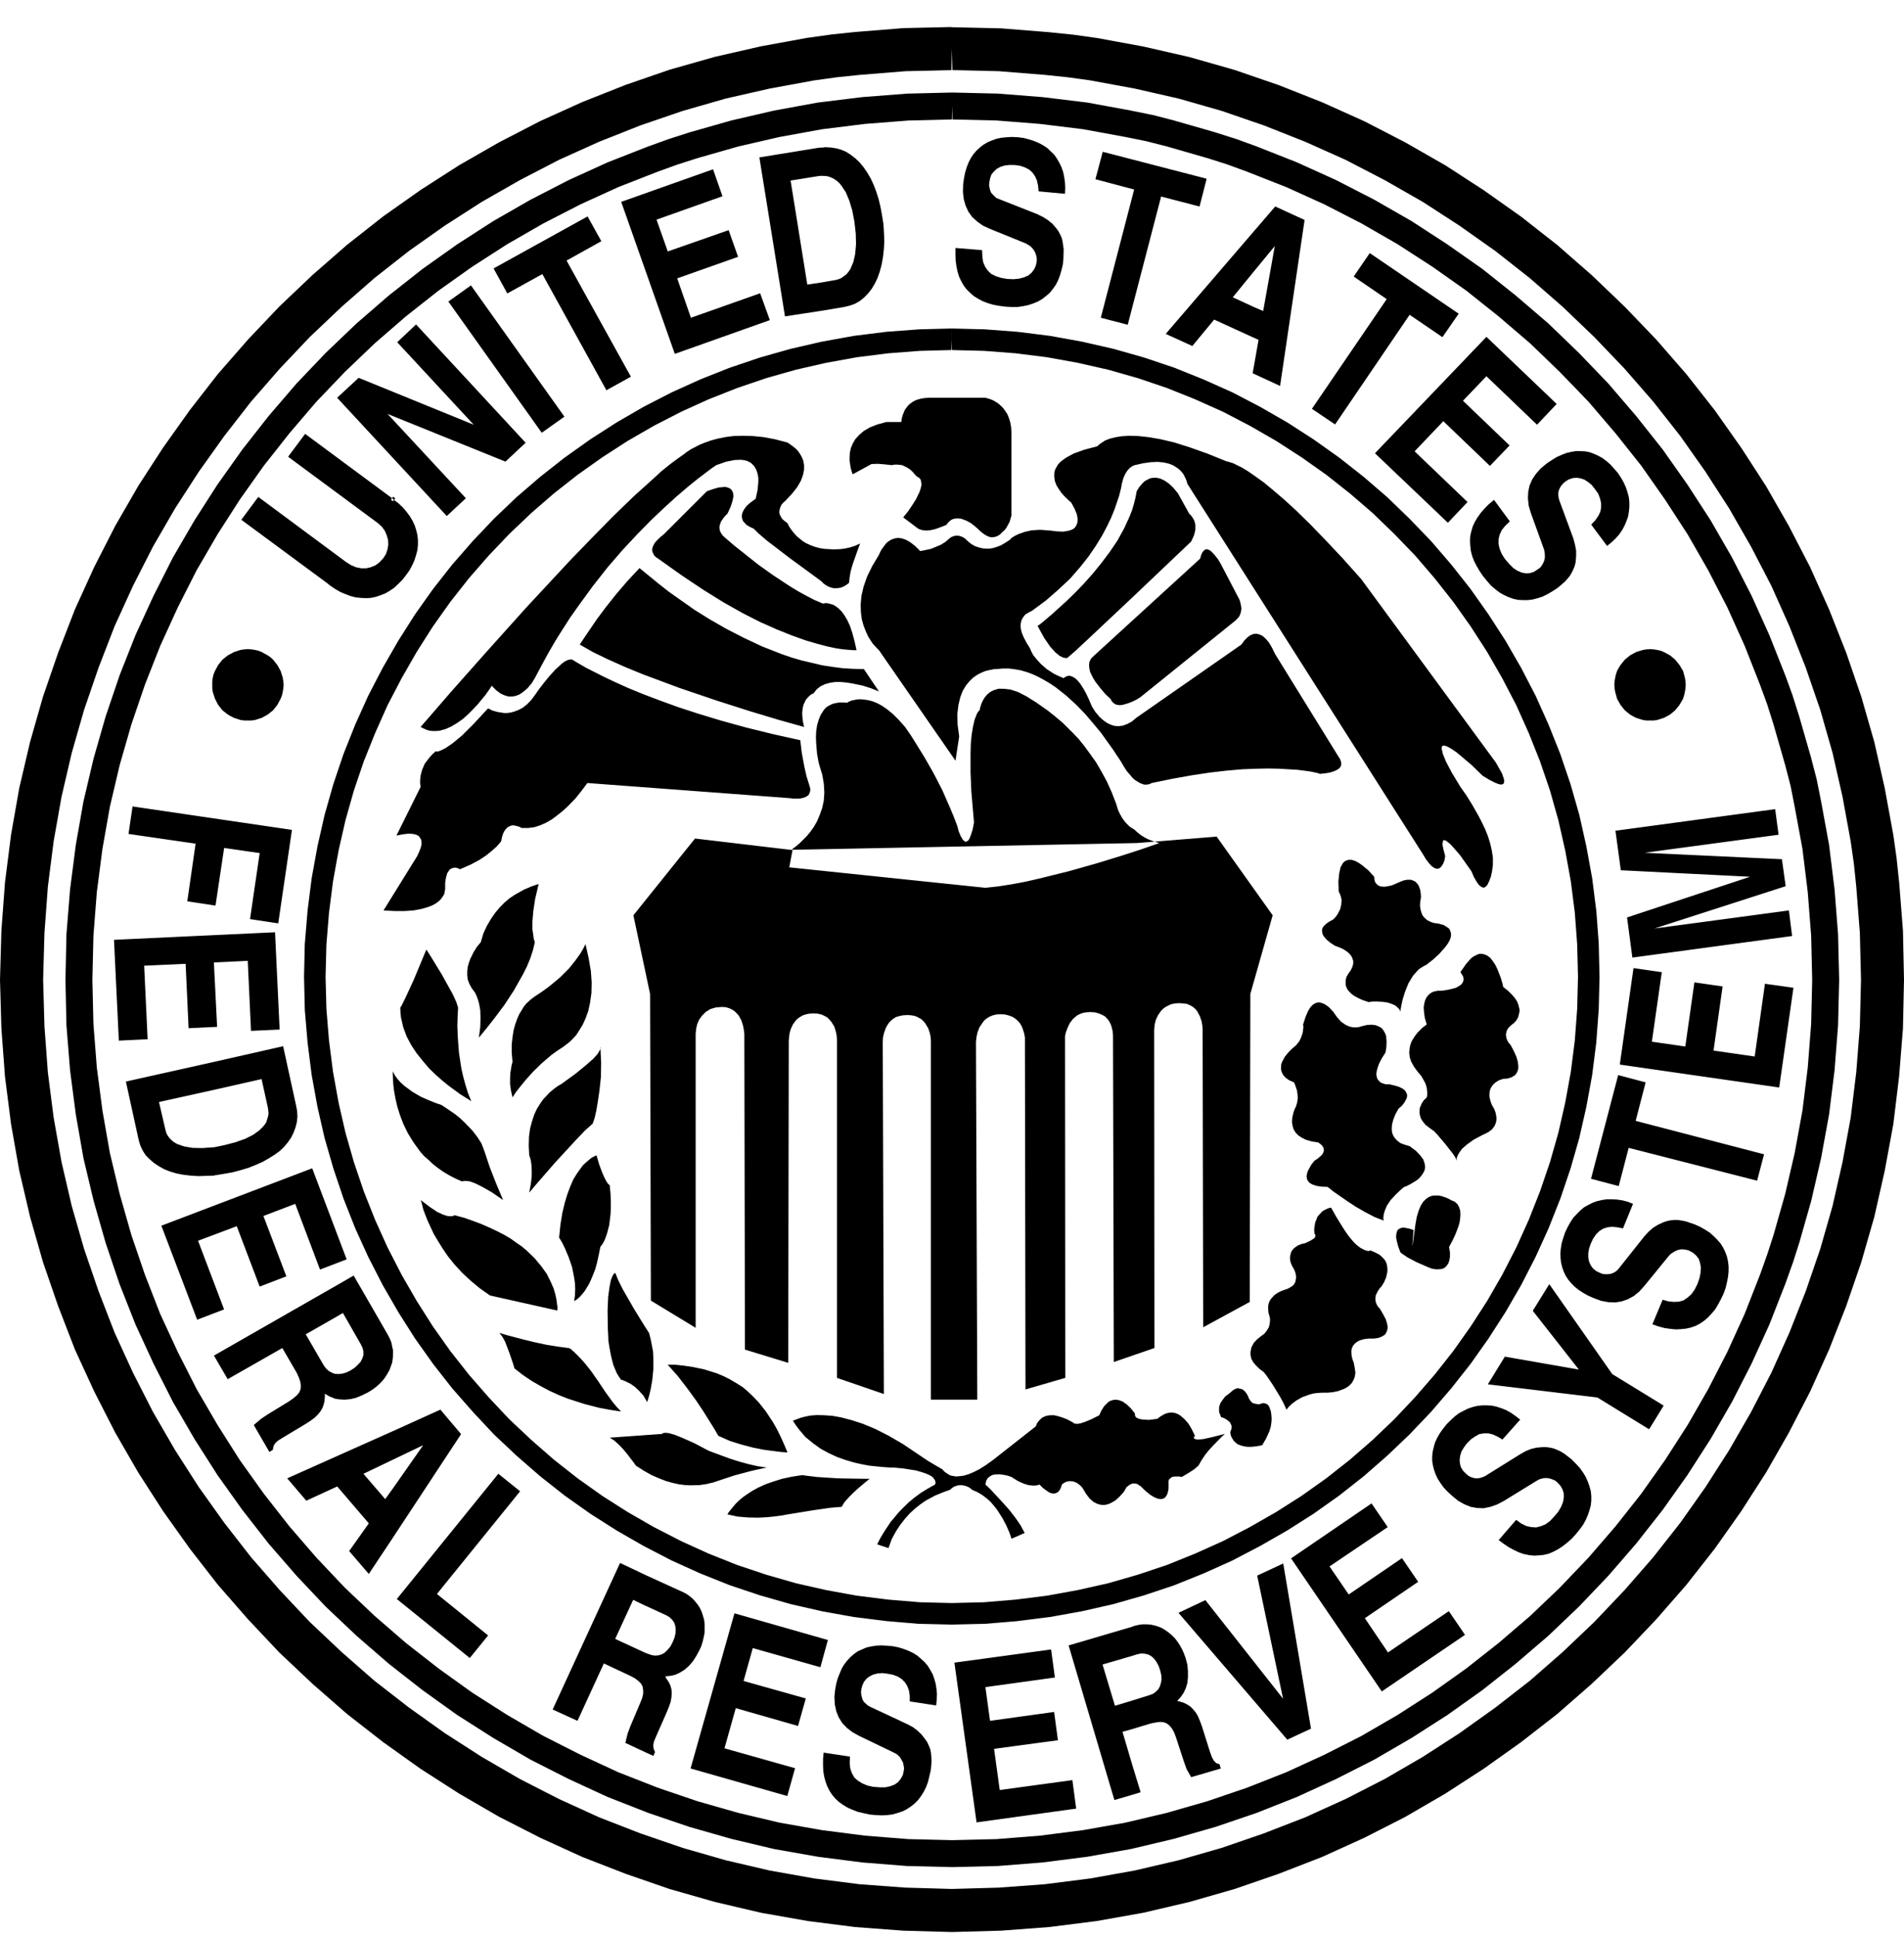 <svg width="60" height="61" viewBox="0 0 60 61" fill="none" xmlns="http://www.w3.org/2000/svg">
<path d="M29.981 0.852L28.468 0.886L26.956 1.007L26.218 1.084L26.208 1.085L25.465 1.189L25.45 1.19L23.979 1.459L22.529 1.79L21.102 2.195L19.713 2.674L18.354 3.212L17.025 3.813L15.729 4.482L14.472 5.202L13.255 5.983L12.076 6.815L10.938 7.71L9.853 8.657L8.804 9.653L7.815 10.695L6.866 11.781L5.98 12.918L5.14 14.098L4.359 15.302L3.631 16.564L2.969 17.859L2.36 19.196L1.832 20.559L1.354 21.945L0.947 23.371L0.607 24.821L0.348 26.291L0.157 27.793L0.044 29.311L-0 30.858L0.044 32.393L0.157 33.91L0.348 35.405L0.607 36.871L0.947 38.324L1.354 39.75L1.832 41.136L2.36 42.502L2.97 43.828L3.631 45.122L4.358 46.381L5.14 47.596L5.98 48.775L6.866 49.914L7.814 50.999L8.804 52.05L9.853 53.038L10.938 53.985L12.076 54.872L13.255 55.712L14.468 56.491L15.729 57.222L17.025 57.883L18.354 58.489L19.716 59.018L21.102 59.497L22.529 59.904L23.979 60.244L25.457 60.505L26.948 60.695L28.468 60.809L29.996 60.852L31.542 60.809L33.059 60.695L34.561 60.505L36.031 60.244L37.482 59.904L38.906 59.496L40.293 59.018L41.657 58.489L42.993 57.883L44.288 57.223L45.548 56.491L46.756 55.709L47.932 54.872L49.072 53.985L50.156 53.038L51.197 52.05L52.197 50.999L53.143 49.915L54.039 48.775L54.871 47.596L55.653 46.38L56.372 45.123L57.042 43.828L57.642 42.499L58.178 41.137L58.655 39.75L59.065 38.324L59.393 36.874L59.664 35.405L59.845 33.91L59.967 32.393L60 30.858L59.967 29.311L59.848 27.8L59.769 27.053L59.768 27.039L59.664 26.299L59.661 26.284L59.393 24.823L59.065 23.372L58.655 21.945L58.181 20.564L57.643 19.203L57.044 17.867L56.374 16.571L55.653 15.311L54.873 14.107L54.039 12.925L53.144 11.787L52.198 10.701L51.199 9.66L50.158 8.664L49.074 7.717L47.935 6.824L46.755 5.99L45.55 5.209L44.29 4.488L42.996 3.82L41.658 3.219L40.297 2.681L38.908 2.204L37.48 1.797L36.033 1.466L34.568 1.197L33.826 1.093L33.815 1.092L33.065 1.015L33.059 1.014L31.542 0.893L29.997 0.858H29.983L29.981 0.852ZM29.996 1.53L30.013 2.208L29.998 2.208L31.473 2.242L32.931 2.359L33.648 2.434L34.351 2.531L35.759 2.79L37.142 3.105L38.499 3.493L39.825 3.949L41.128 4.464L42.405 5.035L43.639 5.675L44.841 6.362L45.992 7.108L47.123 7.906L48.205 8.757L49.241 9.66L50.238 10.614L51.192 11.61L52.095 12.646L52.949 13.731L53.745 14.859L54.489 16.012L55.178 17.213L55.819 18.448L56.389 19.724L56.904 21.027L57.36 22.354L57.748 23.71L58.063 25.095L58.32 26.501L58.421 27.206L58.495 27.922L58.609 29.381L58.645 30.858L58.609 32.324L58.495 33.775L58.32 35.202L58.063 36.599L57.748 37.985L57.36 39.34L56.904 40.667L56.389 41.971L55.819 43.238L55.181 44.474L54.489 45.675L53.745 46.838L52.949 47.964L52.095 49.05L51.192 50.085L50.238 51.088L49.242 52.035L48.208 52.939L47.123 53.782L45.992 54.589L44.838 55.334L43.639 56.03L42.405 56.661L41.13 57.239L39.825 57.745L38.499 58.201L37.14 58.591L35.756 58.914L34.358 59.164L32.925 59.346L31.473 59.453L29.996 59.495L28.537 59.453L27.085 59.346L25.66 59.164L24.253 58.914L22.869 58.591L21.512 58.201L20.182 57.745L18.881 57.239L17.615 56.661L16.38 56.03L15.178 55.333L14.017 54.587L12.889 53.782L11.802 52.939L10.766 52.033L9.764 51.088L8.82 50.088L7.915 49.051L7.069 47.964L6.263 46.835L5.519 45.675L4.823 44.474L4.192 43.238L3.611 41.971L3.107 40.67L2.651 39.34L2.261 37.984L1.939 36.599L1.691 35.202L1.508 33.775L1.401 32.324L1.359 30.858L1.401 29.381L1.508 27.929L1.691 26.494L1.939 25.095L2.261 23.713L2.651 22.354L3.107 21.026L3.611 19.724L4.193 18.449L4.823 17.213L5.517 16.014L6.263 14.861L7.069 13.731L7.915 12.645L8.819 11.609L9.763 10.614L10.768 9.661L11.802 8.757L12.889 7.903L14.015 7.108L15.177 6.362L16.38 5.675L17.615 5.035L18.882 4.464L20.185 3.948L21.512 3.494L22.868 3.105L24.253 2.79L25.666 2.531L26.371 2.434L27.081 2.36L28.538 2.242L29.998 2.208L29.982 2.208L29.996 1.53ZM29.996 2.914L28.582 2.949L27.169 3.059L25.774 3.23L24.396 3.482L23.051 3.793L21.728 4.169L21.085 4.376L21.078 4.378L20.435 4.61L20.428 4.612L19.156 5.11L17.923 5.671L16.718 6.291L15.546 6.963L14.409 7.695L13.315 8.471L12.254 9.306L11.237 10.186L10.265 11.114L9.343 12.081L8.462 13.107L7.637 14.158L6.854 15.26L6.13 16.387L5.448 17.56L4.837 18.767L4.268 20.006L3.768 21.272L3.329 22.566L2.95 23.886L2.631 25.238L2.389 26.61L2.208 28.011L2.094 29.425L2.063 30.866L2.094 32.295L2.208 33.711L2.389 35.102L2.631 36.483L2.95 37.821L3.329 39.146L3.766 40.44L4.269 41.715L4.836 42.944L5.448 44.152L6.13 45.325L6.854 46.46L7.635 47.554L8.462 48.614L9.343 49.628L10.265 50.604L11.24 51.525L12.255 52.404L13.315 53.233L14.407 54.015L15.546 54.74L16.718 55.422L17.923 56.033L19.154 56.6L20.431 57.1L21.723 57.54L23.049 57.918L24.396 58.238L25.776 58.481L27.168 58.66L28.582 58.772L30.006 58.807L31.445 58.772L32.856 58.66L34.261 58.481L35.633 58.238L36.985 57.918L38.304 57.54L39.598 57.1L40.863 56.6L42.102 56.033L43.309 55.421L44.481 54.74L45.611 54.017L46.713 53.233L47.762 52.404L48.788 51.525L49.755 50.604L50.683 49.631L51.562 48.616L52.397 47.554L53.174 46.46L53.906 45.322L54.581 44.152L55.199 42.944L55.759 41.715L56.258 40.442L56.488 39.799L56.492 39.792L56.697 39.15L56.7 39.143L57.077 37.819L57.386 36.483L57.639 35.102L57.812 33.707L57.922 32.295L57.957 30.866L57.922 29.426L57.812 28.014L57.639 26.61L57.388 25.243L57.253 24.569L57.252 24.559L57.077 23.886V23.881L56.7 22.571L56.494 21.921L56.492 21.912L56.261 21.275L56.258 21.269L55.759 20.008L55.199 18.767L54.581 17.56L53.906 16.387L53.174 15.26L52.397 14.158L51.562 13.106L50.683 12.081L49.754 11.114L48.788 10.184L47.763 9.306L46.714 8.471L45.608 7.695L44.481 6.963L43.309 6.291L42.102 5.671L40.862 5.11L39.6 4.612L38.967 4.381L38.958 4.378L38.305 4.172L38.3 4.169L36.99 3.793L36.324 3.621L36.313 3.62L35.629 3.481L35.627 3.48L34.261 3.23L32.857 3.059L31.445 2.948L30.006 2.914L29.996 2.914ZM30.006 3.338L30.014 3.762H30.005L31.401 3.795L32.771 3.903L34.132 4.07L35.464 4.314L36.122 4.447L36.77 4.612L38.054 4.982L38.684 5.182L39.298 5.407L40.531 5.892L41.733 6.436L42.904 7.037L44.039 7.69L45.136 8.399L46.204 9.152L47.222 9.962L48.218 10.814L49.154 11.716L50.057 12.651L50.909 13.647L51.719 14.666L52.47 15.736L53.181 16.83L53.833 17.966L54.435 19.135L54.978 20.337L55.464 21.571L55.689 22.186L55.888 22.816L56.258 24.105L56.425 24.749L56.554 25.403L56.8 26.737L56.967 28.099L57.074 29.47L57.107 30.866L57.074 32.25L56.967 33.624L56.8 34.976L56.556 36.311L56.256 37.605L55.888 38.899L55.687 39.519L55.464 40.145L54.978 41.384L54.435 42.575L53.833 43.746L53.181 44.882L52.47 45.987L51.719 47.048L50.909 48.074L50.057 49.06L49.154 50.005L48.219 50.897L47.224 51.749L46.204 52.552L45.134 53.313L44.039 54.017L42.904 54.675L41.735 55.268L40.531 55.82L39.302 56.304L38.049 56.731L36.771 57.098L35.461 57.407L34.132 57.642L32.771 57.816L31.4 57.925L30.006 57.958L28.627 57.925L27.257 57.816L25.903 57.642L24.567 57.407L23.264 57.098L21.978 56.731L20.723 56.304L19.487 55.82L18.294 55.268L17.123 54.675L15.987 54.016L14.884 53.313L13.823 52.552L12.794 51.749L11.809 50.897L10.866 50.005L9.972 49.06L9.121 48.076L8.316 47.048L7.557 45.987L6.856 44.882L6.194 43.746L5.6 42.575L5.048 41.383L4.567 40.149L4.139 38.895L3.771 37.605L3.462 36.311L3.228 34.976L3.051 33.621L2.944 32.25L2.911 30.866L2.944 29.47L3.051 28.101L3.228 26.737L3.463 25.408L3.771 24.099L4.139 22.82L4.567 21.566L5.05 20.34L5.601 19.135L6.194 17.966L6.855 16.83L7.557 15.736L8.316 14.666L9.121 13.646L9.972 12.651L10.866 11.716L11.81 10.814L12.794 9.962L13.823 9.151L14.884 8.399L15.987 7.69L17.123 7.037L18.294 6.436L19.487 5.892L20.727 5.407L21.351 5.182L21.972 4.983L23.264 4.614L24.568 4.314L25.903 4.071L27.256 3.903L28.627 3.796L30.005 3.762L29.996 3.762L30.006 3.338ZM31.89 4.313L31.72 4.323L31.551 4.34L31.397 4.372L31.253 4.425L31.117 4.483L30.988 4.56L30.88 4.645L30.769 4.746L30.675 4.856L30.591 4.983L30.522 5.119L30.462 5.272L30.414 5.434L30.38 5.603L30.352 5.79L30.345 6.046L30.37 6.273L30.429 6.477L30.514 6.664L30.634 6.833L30.795 6.979L30.974 7.106L31.194 7.208L32.321 7.665L32.398 7.708L32.474 7.758L32.534 7.82L32.586 7.886L32.625 7.962L32.653 8.048L32.671 8.132V8.217L32.644 8.361L32.586 8.488L32.507 8.591L32.406 8.676L32.272 8.735L32.119 8.776L31.941 8.794L31.736 8.786L31.551 8.753L31.381 8.699L31.233 8.625L31.126 8.521L31.041 8.395L30.98 8.251L30.956 8.073L30.947 7.878L30.109 7.81V8.013L30.115 8.207L30.14 8.387L30.175 8.556L30.225 8.718L30.293 8.861L30.37 8.997L30.462 9.116L30.574 9.227L30.691 9.328L30.829 9.413L30.974 9.489L31.132 9.549L31.304 9.6L31.49 9.633L31.692 9.66L31.879 9.669H32.067L32.237 9.644L32.406 9.609L32.559 9.558L32.705 9.498L32.838 9.421L32.958 9.328L33.078 9.227L33.172 9.108L33.265 8.98L33.339 8.838L33.399 8.683L33.449 8.515L33.492 8.336L33.511 8.149L33.519 7.851L33.484 7.606L33.459 7.495L33.407 7.385L33.356 7.284L33.287 7.191L33.163 7.046L33.016 6.928L32.866 6.833L32.677 6.741L31.49 6.273L31.405 6.24L31.345 6.189L31.287 6.129L31.233 6.07L31.202 5.994L31.184 5.917L31.168 5.833L31.176 5.748L31.202 5.612L31.243 5.494L31.321 5.401L31.413 5.316L31.524 5.256L31.66 5.212L31.805 5.196H31.963L32.143 5.22L32.295 5.272L32.431 5.34L32.534 5.434L32.617 5.552L32.677 5.687L32.713 5.85L32.729 6.027L33.56 6.104L33.568 5.926L33.56 5.748L33.536 5.579L33.503 5.417L33.449 5.264L33.383 5.128L33.305 4.993L33.221 4.873L33.109 4.764L33.002 4.662L32.874 4.578L32.729 4.5L32.586 4.441L32.423 4.389L32.271 4.348L32.083 4.323L31.906 4.314L31.89 4.313ZM25.992 4.636L25.949 4.646V4.645L25.803 4.653L23.93 4.958L24.737 9.965L25.949 9.779V9.779L26.602 9.668L26.781 9.626L26.943 9.567L27.094 9.481L27.23 9.371L27.356 9.243L27.467 9.1L27.57 8.93L27.654 8.752L27.723 8.556L27.782 8.336L27.824 8.106L27.851 7.868L27.867 7.614L27.857 7.352L27.841 7.07L27.797 6.791L27.747 6.52L27.689 6.274L27.613 6.036L27.528 5.814L27.434 5.613L27.323 5.425L27.212 5.264L27.085 5.111L26.949 4.983L26.806 4.873L26.662 4.781L26.501 4.713L26.339 4.67L26.169 4.645L25.992 4.636ZM34.75 4.781L34.52 5.645L35.74 5.969L34.689 10.008L35.538 10.228L36.59 6.19L37.801 6.504L38.025 5.629L34.75 4.781ZM22.47 5.332L19.576 6.358L21.265 11.146L24.26 10.083L23.954 9.237L21.773 10.008L21.34 8.768L23.259 8.089L22.961 7.249L21.043 7.92L20.689 6.918L22.767 6.181L22.47 5.332ZM25.915 5.537L25.949 5.543V5.543H26.017L26.11 5.56L26.203 5.595L26.288 5.637L26.372 5.697L26.449 5.765L26.517 5.85L26.653 6.054L26.763 6.317L26.855 6.621L26.924 6.979L26.967 7.353L26.976 7.691L26.949 7.997L26.892 8.251L26.799 8.472L26.736 8.564L26.671 8.641L26.594 8.699L26.509 8.76L26.424 8.795L26.332 8.819L25.949 8.886V8.887L25.44 8.964L24.914 5.687L25.811 5.543L25.915 5.537ZM40.186 6.503L39.508 7.291L36.735 10.516L37.574 10.898L38.261 10.066L39.508 10.636V10.635L39.66 10.703L39.508 11.569L39.474 11.756L39.508 11.772L40.339 12.155L41.111 6.928L40.186 6.503ZM18.516 6.817L15.554 8.455L15.987 9.242L17.091 8.633L19.109 12.291L19.881 11.865L17.854 8.207L18.95 7.597L18.516 6.817ZM40.172 7.75L39.806 9.795L39.508 9.669V9.668L38.848 9.363L39.508 8.556V8.556L40.172 7.75ZM43.165 7.971L42.658 8.71L43.699 9.421L41.342 12.876L42.072 13.368L44.421 9.915L45.455 10.619L45.967 9.88L43.165 7.971ZM14.841 8.989L14.129 9.498L17.072 13.63L17.786 13.123L14.841 8.989ZM13.111 10.219L12.517 10.779L14.928 13.377L11.302 11.9L10.624 12.528L14.079 16.253L14.681 15.693L12.213 13.037L15.928 14.539L16.564 13.945L13.112 10.22L13.111 10.219ZM29.98 10.347L28.962 10.373L28.955 10.374L27.936 10.45L27.927 10.451L26.9 10.58L25.899 10.761L24.915 10.987L23.948 11.261L22.999 11.581L22.067 11.951L21.168 12.357L20.279 12.815L19.428 13.307L18.598 13.841L17.797 14.41L17.027 15.015L16.285 15.653L15.57 16.334L14.897 17.043L14.249 17.785L13.646 18.552L13.076 19.355L12.55 20.183L12.058 21.038L11.602 21.917L11.194 22.822L10.825 23.747L10.504 24.698L10.229 25.665L10.004 26.657L9.822 27.656L9.692 28.682L9.608 29.7L9.605 29.711L9.581 30.754V30.764L9.605 31.799V31.808L9.692 32.829V32.835L9.822 33.862L10.004 34.861L10.229 35.845L10.506 36.804L10.825 37.753L11.194 38.686L11.602 39.583L12.058 40.472L12.55 41.324L13.075 42.152L13.646 42.956L14.249 43.725L14.897 44.464L15.568 45.181L16.285 45.855L17.027 46.5L17.795 47.105L18.6 47.675L19.428 48.202L20.28 48.691L21.168 49.151L22.067 49.557L22.999 49.929L23.948 50.247L24.915 50.523L25.9 50.748L26.9 50.928L27.925 51.057L28.945 51.144H28.954L29.981 51.168H29.989L31.032 51.144H31.041L32.063 51.059L32.069 51.057L33.096 50.928L34.097 50.748L35.087 50.523L36.054 50.247L37.006 49.929L37.929 49.557L38.834 49.151L39.714 48.691L40.568 48.202L41.397 47.675L42.2 47.106L42.97 46.5L43.709 45.855L44.417 45.181L45.099 44.465L45.737 43.724L46.342 42.957L46.91 42.154L47.444 41.324L47.937 40.472L48.394 39.582L48.8 38.687L49.17 37.754L49.492 36.804L49.767 35.845L49.99 34.861L50.173 33.861L50.303 32.834L50.378 31.817L50.38 31.807L50.405 30.77V30.764L50.38 29.72V29.711L50.305 28.692L50.303 28.684L50.173 27.657L49.99 26.657L49.768 25.665L49.491 24.698L49.169 23.748L48.8 22.824L48.393 21.917L47.937 21.038L47.444 20.183L46.909 19.355L46.342 18.552L45.737 17.786L45.098 17.043L44.417 16.336L43.709 15.653L42.967 15.014L42.2 14.411L41.397 13.841L40.569 13.307L39.714 12.815L38.834 12.357L37.928 11.952L37.005 11.581L36.054 11.261L35.087 10.987L34.096 10.761L33.096 10.58L32.065 10.451L31.049 10.374L31.041 10.373L29.996 10.347H29.988H29.981L29.989 10.687L29.997 11.025H29.989L31.007 11.051L32 11.127L32.995 11.252L33.961 11.427L34.92 11.644L35.853 11.909L36.77 12.219L37.663 12.577L38.539 12.969L39.388 13.411L40.217 13.888L41.017 14.404L41.795 14.954L42.535 15.538L43.253 16.156L43.937 16.816L44.596 17.499L45.212 18.217L45.798 18.959L46.348 19.735L46.866 20.537L47.34 21.363L47.783 22.214L48.175 23.088L48.531 23.982L48.844 24.898L49.108 25.833L49.325 26.792L49.501 27.759L49.627 28.751L49.701 29.744L49.727 30.764L49.701 31.773L49.627 32.765L49.501 33.758L49.325 34.724L49.108 35.676L48.844 36.603L48.531 37.52L48.175 38.42L47.783 39.289L47.34 40.149L46.866 40.972L46.348 41.774L45.798 42.55L45.212 43.293L44.593 44.007L43.937 44.702L43.253 45.354L42.535 45.978L41.794 46.561L41.019 47.112L40.217 47.622L39.388 48.096L38.54 48.538L37.663 48.932L36.77 49.292L35.853 49.598L34.92 49.867L33.96 50.082L32.995 50.258L31.999 50.382L31.007 50.465L29.989 50.49L28.99 50.465L27.998 50.382L27.004 50.258L26.035 50.082L25.085 49.867L24.149 49.598L23.233 49.292L22.33 48.932L21.466 48.54L20.603 48.096L19.778 47.622L18.977 47.112L18.202 46.561L17.46 45.978L16.743 45.352L16.051 44.702L15.4 44.01L14.772 43.291L14.19 42.551L13.64 41.775L13.13 40.972L12.656 40.149L12.213 39.289L11.821 38.421L11.463 37.52L11.152 36.603L10.887 35.677L10.669 34.726L10.494 33.758L10.367 32.765L10.286 31.773L10.259 30.764L10.286 29.747L10.367 28.753L10.494 27.759L10.669 26.792L10.887 25.833L11.152 24.898L11.463 23.982L11.821 23.09L12.213 22.212L12.656 21.363L13.13 20.536L13.639 19.735L14.19 18.959L14.774 18.217L15.4 17.499L16.051 16.816L16.743 16.158L17.459 15.538L18.202 14.955L18.979 14.404L19.779 13.888L20.605 13.411L21.466 12.969L22.33 12.577L23.233 12.22L24.149 11.909L25.085 11.644L26.035 11.427L27.002 11.252L27.996 11.127L28.987 11.051L29.989 11.025L29.981 11.025L29.989 10.687L29.988 10.687L29.98 10.347ZM46.842 10.609L43.329 14.276L45.627 16.465L46.246 15.812L44.578 14.215L45.483 13.266L46.952 14.674L47.571 14.03L46.102 12.622L46.841 11.85L48.436 13.377L49.055 12.723L46.842 10.609ZM29.284 12.528L29.132 12.537L28.997 12.562L28.878 12.596L28.776 12.647L28.691 12.706L28.624 12.765L28.564 12.841L28.513 12.911L28.454 13.053L28.418 13.173L28.402 13.291H27.936L27.647 13.369L27.409 13.463L27.223 13.572L27.072 13.7L26.951 13.834L26.873 13.969L26.816 14.106L26.782 14.25L26.773 14.386V14.513L26.807 14.734L26.85 14.887L26.873 14.938L27.461 14.616L27.663 14.608L27.876 14.625L28.103 14.65L28.198 14.633H28.275L28.429 14.65L28.555 14.709L28.666 14.776L28.759 14.861L28.817 14.93L28.878 14.997L28.962 15.048L29.014 15.108L29.029 15.185L29.038 15.276L29.014 15.379L28.979 15.489L28.869 15.718L28.735 15.93L28.606 16.118L28.462 16.295L28.935 16.652L28.997 16.678L29.055 16.695L29.2 16.711L29.345 16.695L29.489 16.66L29.718 16.575L29.82 16.533L29.888 16.449L29.955 16.388L30.031 16.348L30.116 16.33H30.201L30.288 16.337L30.448 16.397L30.592 16.474L30.701 16.559L30.811 16.652L30.896 16.736L30.982 16.804L31.06 16.856L31.127 16.889L31.195 16.915L31.261 16.924L31.371 16.907L31.456 16.872L31.525 16.822L31.574 16.771L31.661 16.695L31.721 16.61L31.814 16.44L31.857 16.295L31.873 16.236V13.648L31.865 13.469L31.838 13.309L31.796 13.173L31.745 13.046L31.678 12.943L31.61 12.85L31.533 12.774L31.456 12.706L31.305 12.613L31.177 12.562L31.049 12.528L29.284 12.528ZM9.616 13.665L9.079 14.385L11.882 16.457L11.916 16.482L12.035 16.592L12.128 16.72L12.186 16.856L12.228 17L12.235 17.153L12.213 17.297L12.162 17.451L12.076 17.585L11.956 17.713L11.831 17.806L11.685 17.866L11.541 17.899H11.382L11.218 17.866L11.058 17.797L10.898 17.696L10.863 17.67L8.139 15.651L7.605 16.371L10.319 18.374L10.403 18.443L10.565 18.553L10.728 18.646L10.888 18.713L11.048 18.774L11.21 18.815L11.371 18.832L11.533 18.84L11.685 18.832L11.846 18.798L11.992 18.748L12.143 18.689L12.289 18.604L12.423 18.511L12.55 18.392L12.678 18.265L12.798 18.111L12.906 17.96L12.993 17.797L13.061 17.645L13.112 17.483L13.154 17.322L13.17 17.169V17.008L13.154 16.855L13.118 16.704L13.069 16.549L13.002 16.405L12.916 16.261L12.815 16.125L12.703 15.99L12.568 15.862L12.416 15.744L12.375 15.786L12.321 15.742L12.32 15.744L12.313 15.736L12.321 15.742L12.356 15.693L9.616 13.665ZM12.356 15.693L12.356 15.693L12.415 15.744L12.416 15.744L12.457 15.701L12.398 15.651L12.391 15.643L12.356 15.693ZM23.405 13.725L23.116 13.733L22.854 13.767L22.607 13.818L22.394 13.876L22.201 13.945L22.036 14.013L21.774 14.15L21.623 14.249L21.571 14.292L21.351 14.447L21.103 14.632L20.841 14.844L20.572 15.091L19.969 15.634L19.322 16.261L18.653 16.941L17.956 17.661L16.573 19.148L15.301 20.564L14.24 21.76L13.254 22.897L13.357 22.948L13.45 22.99L13.545 23.017L13.647 23.024H13.739L13.84 23.017L14.035 22.965L14.223 22.881L14.41 22.769L14.588 22.643L14.759 22.49L14.91 22.337L15.055 22.183L15.292 21.896L15.444 21.683L15.495 21.599L15.64 21.743L15.776 21.845L15.911 21.905L16.031 21.938H16.149L16.268 21.913L16.37 21.872L16.462 21.811L16.547 21.743L16.625 21.675L16.753 21.523L16.853 21.361L17.064 20.962L17.277 20.572L17.498 20.19L17.726 19.827L17.956 19.469L18.194 19.13L18.669 18.476L19.143 17.874L19.619 17.322L20.088 16.821L20.529 16.372L20.951 15.973L21.333 15.626L21.681 15.329L21.986 15.083L22.413 14.759L22.572 14.65L22.887 14.54L23.149 14.489L23.362 14.481L23.455 14.497L23.532 14.513L23.607 14.547L23.668 14.582L23.76 14.674L23.829 14.786L23.871 14.912L23.897 15.047V15.184L23.871 15.447L23.829 15.634L23.812 15.71L23.649 15.829L23.532 15.931L23.455 16.032L23.405 16.126L23.379 16.209V16.295L23.395 16.364L23.42 16.422L23.474 16.474L23.514 16.524L23.625 16.593L23.753 16.652L23.906 16.804L24.177 17.035L24.898 17.586L25.874 18.3L25.959 18.383L26.043 18.443L26.129 18.485L26.204 18.511L26.281 18.527H26.358L26.492 18.511L26.595 18.468L26.68 18.416L26.756 18.357L26.773 18.188L26.807 17.993L26.864 17.789L26.935 17.586L27.053 17.255L27.105 17.119L26.935 17.195L26.765 17.247L26.603 17.281L26.461 17.297L26.246 17.305L26.162 17.297L25.983 17.288L25.823 17.262L25.67 17.22L25.535 17.169L25.408 17.111L25.296 17.043L25.109 16.889L24.974 16.736L24.879 16.602L24.812 16.474L24.719 16.405L24.652 16.348L24.609 16.279L24.575 16.209L24.559 16.151V16.093L24.584 15.99L24.626 15.897L24.686 15.829L24.753 15.769L24.967 15.541L25.126 15.337L25.238 15.142L25.304 14.964L25.338 14.794V14.65L25.314 14.513L25.262 14.385L25.203 14.284L25.136 14.191L25.06 14.116L24.983 14.056L24.864 13.97L24.812 13.937L24.422 13.835L24.057 13.767L23.726 13.734L23.405 13.725ZM35.571 13.725L35.336 13.741L35.131 13.776L34.97 13.818L34.834 13.869L34.74 13.929L34.666 13.979L34.612 14.022L34.579 14.056L34.164 14.166L33.834 14.285L33.706 14.353L33.587 14.421L33.493 14.488L33.408 14.556L33.34 14.632L33.298 14.701L33.257 14.777L33.23 14.852L33.222 14.998L33.238 15.141L33.288 15.277L33.365 15.404L33.449 15.523L33.537 15.625L33.688 15.77L33.757 15.828L33.867 16.032L33.935 16.201L33.96 16.347L33.95 16.465L33.917 16.55L33.867 16.626L33.79 16.677L33.698 16.711L33.605 16.729L33.504 16.744L33.306 16.736L33.11 16.712L32.782 16.687L32.508 16.703L32.287 16.754L32.112 16.814L31.975 16.88L31.88 16.941L31.814 17.008L31.669 17.101L31.541 17.176L31.406 17.228L31.288 17.263L31.177 17.28H31.068L30.966 17.271L30.881 17.253L30.728 17.203L30.608 17.135L30.515 17.06L30.406 16.957L30.301 16.899L30.201 16.872H30.11L30.04 16.89L29.98 16.915L29.93 16.949L29.793 17.068L29.641 17.162L29.481 17.228L29.334 17.288L29.091 17.34L28.997 17.356L28.836 17.195L28.683 17.077L28.546 17L28.418 16.957L28.301 16.941L28.198 16.957L28.095 16.992L28.01 17.042L27.935 17.101L27.876 17.176L27.775 17.314L27.715 17.433L27.698 17.475L27.485 17.832L27.324 18.162L27.214 18.476L27.146 18.766L27.122 19.037L27.129 19.282L27.157 19.503L27.214 19.707L27.284 19.885L27.358 20.047L27.436 20.173L27.512 20.284L27.647 20.427L27.698 20.479L30.11 23.959L30.226 23.194L30.176 22.82L30.168 22.49L30.201 22.21L30.26 21.963L30.337 21.761L30.439 21.591L30.558 21.447L30.676 21.335L30.802 21.25L30.931 21.184L31.06 21.132L31.169 21.107L31.339 21.073H31.398L31.601 21.056H31.795L31.994 21.081L32.177 21.115L32.373 21.173L32.56 21.243L32.738 21.328L32.925 21.43L33.094 21.531L33.274 21.652L33.605 21.914L33.909 22.192L34.199 22.49L34.46 22.797L34.698 23.084L35.081 23.619L35.328 23.992L35.411 24.136L35.504 24.282L35.599 24.391L35.683 24.493L35.769 24.57L35.921 24.662L36.05 24.712H36.149L36.225 24.696L36.294 24.662L36.956 24.526L37.568 24.417L38.137 24.332L38.661 24.271L39.146 24.229L39.578 24.212L39.968 24.204L40.316 24.212L40.885 24.246L41.283 24.297L41.522 24.348L41.596 24.374L41.764 24.356L41.913 24.332L42.021 24.297L42.104 24.263L42.175 24.221L42.224 24.178L42.252 24.129L42.267 24.086L42.259 23.992L42.232 23.915L42.184 23.839L40.181 20.599L40.081 20.395L39.985 20.232L39.882 20.114L39.788 20.029L39.697 19.986L39.613 19.962H39.527L39.451 19.986L39.382 20.02L39.315 20.071L39.212 20.173L39.12 20.301L35.819 22.6L35.666 22.727L35.52 22.804L35.385 22.855L35.252 22.872L35.123 22.863L35.013 22.83L34.902 22.778L34.801 22.71L34.716 22.642L34.638 22.567L34.51 22.413L34.41 22.253L34.308 22.015L34.215 21.82L34.128 21.668L34.045 21.54L33.969 21.447L33.893 21.37L33.825 21.328L33.764 21.301L33.715 21.285H33.663L33.587 21.311L33.537 21.343L33.52 21.361L33.365 21.294L33.222 21.227L32.984 21.073L32.798 20.91L32.662 20.76L32.559 20.632L32.5 20.521L32.458 20.421L32.347 20.241L32.263 20.08L32.205 19.945L32.17 19.817L32.161 19.707L32.17 19.612L32.194 19.529L32.229 19.461L32.272 19.401L32.315 19.351L32.415 19.291L32.517 19.24L32.966 18.909L33.365 18.56L33.724 18.223L34.027 17.875L34.298 17.534L34.53 17.195L34.724 16.88L34.886 16.576L35.02 16.294L35.123 16.041L35.267 15.616L35.336 15.336L35.352 15.235L35.402 15.056L35.463 14.921L35.529 14.819L35.599 14.742L35.666 14.693L35.718 14.665L35.76 14.65L36.031 14.589L36.27 14.556L36.482 14.547L36.665 14.565L36.821 14.599L36.956 14.65L37.066 14.717L37.16 14.785L37.236 14.862L37.295 14.938L37.371 15.091L37.406 15.192L37.415 15.235L44.838 26.902L44.942 27.072L45.034 27.191L45.119 27.284L45.196 27.335L45.263 27.361H45.32L45.363 27.343L45.408 27.309L45.476 27.208L45.519 27.098L45.542 26.963L45.483 26.741L45.456 26.596L45.468 26.505L45.476 26.478L45.5 26.461L45.55 26.469L45.62 26.52L45.704 26.588L45.797 26.689L46.003 26.927L46.179 27.173L46.366 27.438L46.452 27.633L46.536 27.777L46.602 27.869L46.673 27.93L46.73 27.954H46.783L46.823 27.919L46.867 27.878L46.933 27.742L46.985 27.599L47.02 27.438L47.045 27.233V27.012L47.012 26.792L46.961 26.571L46.894 26.35L46.807 26.13L46.706 25.918L46.602 25.715L46.391 25.343L46.205 25.044L46.019 24.781L45.748 24.332L45.569 23.992L45.468 23.746L45.432 23.585V23.534L45.449 23.5L45.476 23.484H45.519L45.62 23.517L45.748 23.592L45.899 23.695L46.062 23.831L46.382 24.102L46.722 24.433L46.933 24.561L47.096 24.644L47.223 24.696L47.307 24.712L47.367 24.696L47.392 24.662L47.401 24.602L47.392 24.537L47.335 24.366L47.24 24.196L47.138 24.017L42.895 18.239L42.312 17.586L41.775 17.016L41.3 16.525L40.86 16.093L40.468 15.735L40.121 15.439L39.823 15.192L39.552 14.998L39.331 14.845L39.135 14.726L38.857 14.589L38.696 14.539L38.653 14.531L38.043 14.285L37.491 14.089L37.006 13.936L36.574 13.834L36.191 13.768L35.861 13.733L35.571 13.725ZM49.659 14.208L49.506 14.234L49.36 14.268L49.209 14.327L49.055 14.396L48.904 14.489L48.751 14.589L48.554 14.752L48.404 14.921L48.284 15.099L48.199 15.295L48.157 15.499L48.149 15.7L48.174 15.93L48.242 16.16L48.656 17.305L48.674 17.39L48.682 17.474V17.567L48.664 17.653L48.633 17.729L48.589 17.806L48.539 17.874L48.47 17.924L48.342 18.009L48.214 18.052L48.089 18.06L47.954 18.034L47.817 17.976L47.688 17.891L47.562 17.764L47.427 17.609L47.325 17.45L47.258 17.288L47.223 17.136V16.983L47.258 16.839L47.325 16.695L47.435 16.559L47.579 16.422L47.08 15.744L46.916 15.881L46.783 16.015L46.665 16.151L46.561 16.295L46.474 16.441L46.409 16.584L46.366 16.728L46.332 16.881L46.324 17.035L46.332 17.187L46.35 17.348L46.391 17.51L46.452 17.671L46.536 17.833L46.629 17.992L46.74 18.153L46.867 18.308L46.985 18.443L47.123 18.561L47.258 18.664L47.392 18.74L47.536 18.806L47.683 18.859L47.834 18.893L47.986 18.901H48.141L48.293 18.883L48.454 18.841L48.607 18.792L48.768 18.713L48.927 18.62L49.082 18.519L49.311 18.323L49.394 18.23L49.471 18.136L49.531 18.034L49.58 17.934L49.624 17.822L49.651 17.713L49.668 17.518V17.34L49.632 17.153L49.58 16.958L49.139 15.762L49.115 15.676L49.107 15.591V15.515L49.124 15.438L49.159 15.362L49.2 15.295L49.26 15.226L49.329 15.167L49.438 15.099L49.567 15.057L49.684 15.048L49.803 15.065L49.93 15.107L50.048 15.184L50.16 15.277L50.261 15.404L50.364 15.549L50.421 15.7L50.455 15.847V15.982L50.431 16.118L50.364 16.254L50.27 16.389L50.143 16.524L50.643 17.195L50.788 17.078L50.914 16.958L51.026 16.831L51.119 16.695L51.193 16.559L51.253 16.414L51.305 16.271L51.33 16.118L51.345 15.973V15.82L51.33 15.669L51.288 15.506L51.237 15.353L51.17 15.202L51.083 15.048L50.983 14.895L50.862 14.759L50.752 14.633L50.624 14.522L50.499 14.428L50.364 14.354L50.228 14.292L50.092 14.243L49.948 14.215L49.803 14.209L49.659 14.208ZM36.345 15.048L36.243 15.065L36.159 15.107L36.083 15.148L36.014 15.21L35.904 15.336L35.844 15.43L35.82 15.472L35.783 15.669L35.733 15.87L35.675 16.066L35.599 16.261L35.42 16.652L35.208 17.035L34.961 17.398L34.698 17.746L34.427 18.078L34.148 18.391L33.876 18.672L33.605 18.935L33.146 19.35L32.824 19.622L32.697 19.715L32.908 20.097L33.094 20.368L33.257 20.547L33.392 20.657L33.493 20.707L33.577 20.726H33.62L33.639 20.717L33.876 20.513L34.351 20.07L35.675 18.825L37.534 17.059L37.583 16.958L37.627 16.856L37.652 16.761L37.669 16.677V16.525L37.635 16.397L37.583 16.305L37.534 16.236L37.474 16.177L37.116 15.532L36.965 15.353L36.829 15.226L36.692 15.133L36.565 15.074L36.446 15.048L36.345 15.048ZM22.845 15.336L22.752 15.345L22.651 15.353L22.472 15.404L22.276 15.472L20.918 16.829L20.8 16.924L20.706 17.017L20.637 17.094L20.595 17.169L20.564 17.237L20.553 17.305V17.355L20.572 17.407L20.613 17.492L20.671 17.55L20.74 17.594L21.478 18.119L22.165 18.578L22.81 18.978L23.414 19.317L23.964 19.596L24.482 19.826L24.948 20.012L25.372 20.165L25.747 20.275L26.069 20.36L26.35 20.42L26.578 20.453L26.884 20.479H26.993L26.925 20.181L26.856 19.928L26.782 19.706L26.699 19.53L26.614 19.385L26.528 19.265L26.436 19.172L26.352 19.105L26.266 19.053L26.19 19.028L26.055 18.994L25.962 19.003L25.935 19.011L25.673 18.901L25.411 18.765L25.147 18.62L24.882 18.459L24.366 18.119L23.89 17.78L23.485 17.458L23.152 17.195L22.865 16.949L22.788 16.881L22.738 16.815L22.695 16.744L22.678 16.677L22.67 16.61L22.678 16.55L22.719 16.432L22.788 16.329L22.848 16.254L22.924 16.178L23.026 15.956L23.084 15.778L23.111 15.634L23.101 15.524L23.058 15.438L23.009 15.388L22.931 15.354L22.848 15.336L22.845 15.336ZM38.033 17.298L37.99 17.305L37.947 17.329L37.889 17.398L37.847 17.493L37.821 17.594L34.468 20.658L34.384 20.741L34.335 20.834L34.319 20.937L34.327 21.047L34.351 21.157L34.401 21.268L34.46 21.378L34.53 21.488L34.69 21.693L34.834 21.862L34.997 22.015L35.038 22.091L35.089 22.141L35.15 22.184L35.216 22.202L35.292 22.21L35.369 22.202L35.529 22.158L35.683 22.099L35.82 22.032L35.939 21.957L38.942 19.537L38.999 19.478L39.052 19.418L39.102 19.291L39.12 19.164L39.102 19.045L39.076 18.936L39.042 18.851L38.999 18.774L38.476 17.772L38.38 17.61L38.286 17.493L38.212 17.408L38.145 17.347L38.084 17.313L38.033 17.298ZM20.153 17.892L19.773 18.299L19.418 18.714L19.094 19.121L18.814 19.495L18.416 20.08L18.27 20.301L18.685 20.538L19.162 20.769L19.689 21.004L20.248 21.234L21.41 21.667L22.582 22.065L23.649 22.405L24.526 22.669L25.338 22.897L25.304 22.735L25.287 22.6L25.279 22.473L25.287 22.363L25.304 22.261L25.33 22.176L25.4 22.032L25.484 21.939L25.552 21.879L25.637 21.837L25.738 21.709L25.856 21.616L26.001 21.548L26.152 21.506L26.323 21.48H26.492L26.672 21.497L26.841 21.523L27.172 21.591L27.443 21.676L27.698 21.778L27.223 21.074L26.893 21.066L26.561 21.047L26.231 21.004L25.908 20.954L25.583 20.877L25.262 20.802L24.94 20.708L24.626 20.599L24.319 20.479L24.015 20.36L23.438 20.088L22.878 19.801L22.361 19.503L21.885 19.207L21.462 18.909L21.079 18.639L20.764 18.392L20.316 18.026L20.152 17.892L20.153 17.892ZM7.805 20.444L7.698 20.453L7.578 20.471L7.375 20.537L7.18 20.641L7.01 20.776L6.875 20.946L6.824 21.038L6.774 21.133L6.731 21.235L6.705 21.344L6.689 21.454V21.574V21.683L6.705 21.793L6.774 22.007L6.875 22.201L7.01 22.372L7.18 22.506L7.272 22.558L7.375 22.61L7.477 22.643L7.578 22.677L7.698 22.693H7.805H7.926L8.037 22.677L8.248 22.61L8.437 22.506L8.606 22.372L8.74 22.201L8.844 22.007L8.885 21.905L8.91 21.793L8.927 21.683L8.938 21.574L8.927 21.454L8.91 21.344L8.844 21.133L8.74 20.946L8.606 20.776L8.521 20.699L8.437 20.641L8.248 20.537L8.146 20.496L8.037 20.471L7.926 20.453L7.805 20.444ZM51.993 20.444L51.883 20.453L51.773 20.471L51.559 20.537L51.367 20.641L51.203 20.776L51.066 20.946L51.009 21.038L50.957 21.133L50.924 21.235L50.899 21.344L50.88 21.454L50.872 21.574L50.88 21.683L50.899 21.793L50.957 22.007L51.066 22.201L51.203 22.372L51.367 22.506L51.458 22.558L51.559 22.61L51.662 22.643L51.773 22.677L51.883 22.693H51.993H52.112L52.223 22.677L52.434 22.61L52.628 22.506L52.789 22.372L52.926 22.201L53.038 22.007L53.069 21.905L53.095 21.793L53.113 21.683L53.121 21.574L53.113 21.454L53.095 21.344L53.038 21.133L52.926 20.946L52.789 20.776L52.628 20.641L52.434 20.537L52.333 20.495L52.223 20.471L52.112 20.453L51.993 20.444ZM17.966 20.769L17.881 20.793L17.796 20.834L17.705 20.903L17.508 21.081L17.314 21.294L17.136 21.513L16.991 21.7L16.854 21.896L16.734 22.056L16.608 22.183L16.48 22.287L16.354 22.354L16.225 22.406L16.108 22.439L15.989 22.457H15.879L15.673 22.423L15.523 22.381L15.379 22.311L14.922 22.804L14.556 23.169L14.267 23.407L14.046 23.559L13.893 23.636L13.8 23.67H13.749L13.732 23.661L13.622 23.762L13.528 23.865L13.451 23.966L13.382 24.059L13.299 24.255L13.255 24.425L13.239 24.57V24.679L13.255 24.782L12.493 26.317L12.704 26.276L12.874 26.257L13.01 26.265L13.119 26.29L13.198 26.333L13.239 26.393L13.276 26.453L13.283 26.53V26.605L13.265 26.681L13.214 26.817L13.147 26.963L12.085 28.676L12.443 28.694H12.756L13.028 28.676L13.255 28.634L13.445 28.582L13.605 28.524L13.732 28.456L13.825 28.387L13.902 28.311L13.953 28.236L13.997 28.166L14.011 28.1L14.028 28.004V27.962V27.811L14.046 27.682L14.071 27.581L14.097 27.495L14.139 27.438L14.172 27.386L14.216 27.361L14.267 27.337L14.35 27.326L14.427 27.344L14.497 27.378L14.828 27.233L15.099 27.089L15.318 26.945L15.497 26.8L15.632 26.681L15.726 26.58L15.793 26.495L15.821 26.36L15.853 26.257L15.894 26.174L15.947 26.105L15.998 26.053L16.048 26.029L16.108 26.003L16.168 25.994L16.269 26.012L16.362 26.038L16.44 26.079H16.641L16.838 26.054L17.024 25.994L17.213 25.91L17.388 25.809L17.558 25.682L17.719 25.554L17.872 25.417L18.136 25.146L18.331 24.901L18.51 24.662L24.872 25.138L25.009 25.154H25.137L25.239 25.146L25.315 25.128L25.381 25.103L25.433 25.077L25.475 25.043L25.501 25.002L25.528 24.927L25.536 24.857L25.519 24.782L25.416 24.45L25.348 24.154L25.263 23.695L25.23 23.407L25.22 23.314L24.34 23.118L23.507 22.913L22.743 22.702L22.037 22.489L21.385 22.277L20.801 22.065L20.265 21.862L19.791 21.668L19.376 21.48L19.018 21.311L18.466 21.031L18.146 20.845L18.035 20.776V20.775L17.966 20.769ZM31.467 21.693L31.323 21.736L31.204 21.794L31.111 21.872L31.033 21.963L30.976 22.056L30.932 22.15L30.882 22.303L30.874 22.363L30.82 22.423L30.781 22.49L30.712 22.669L30.661 22.89L30.619 23.144L30.593 23.423L30.584 23.721V24.333L30.609 24.925L30.652 25.427L30.693 25.901L30.652 26.122L30.601 26.283L30.559 26.393L30.516 26.469L30.464 26.503L30.423 26.513L30.382 26.487L30.338 26.444L30.27 26.325L30.21 26.181L30.169 26.021L30.059 25.732L29.939 25.444L29.693 24.884L29.421 24.356L29.151 23.882L28.905 23.483L28.709 23.169L28.522 22.898L28.326 22.677L28.139 22.49L27.963 22.346L27.792 22.227L27.632 22.142L27.48 22.083L27.343 22.05L27.215 22.032L27.096 22.023L26.994 22.032L26.833 22.065L26.732 22.108L26.698 22.133L26.57 22.125H26.452L26.351 22.142L26.247 22.166L26.163 22.202L26.086 22.245L26.02 22.294L25.96 22.363L25.867 22.507L25.799 22.669L25.748 22.846L25.72 23.034L25.712 23.229L25.72 23.415L25.748 23.746L25.791 23.984L25.813 24.077L25.909 24.391L25.96 24.679L25.977 24.959L25.96 25.215L25.909 25.451L25.833 25.663L25.748 25.866L25.645 26.046L25.536 26.199L25.416 26.343L25.305 26.453L25.205 26.554L25.052 26.682L24.984 26.724L24.976 26.765L35.821 26.553L36.386 26.508L36.346 26.495L36.184 26.436L36.057 26.368L35.947 26.3L35.813 26.191L35.761 26.139L35.6 26.037L35.472 25.91L35.37 25.775L35.293 25.638L35.233 25.512L35.201 25.408L35.173 25.315L35.031 24.949L34.878 24.61L34.708 24.298L34.539 24.008L34.352 23.746L34.172 23.5L33.995 23.279L33.817 23.092L33.494 22.77L33.231 22.549L33.061 22.414L32.995 22.364L32.646 22.119L32.342 21.93L32.077 21.794L31.839 21.717L31.637 21.694L31.467 21.693ZM36.386 26.508L36.533 26.554L35.963 26.751L35.337 26.954L34.563 27.191L33.69 27.438L32.774 27.665L32.323 27.769L31.874 27.853L31.449 27.919L31.051 27.962L24.872 27.318L24.976 26.765L24.908 26.766L21.902 26.41L19.96 28.828L20.486 31.307L20.511 40.964L21.922 41.821V32.563L21.937 32.402L21.973 32.248L22.037 32.105L22.133 31.978L22.25 31.866L22.387 31.781L22.558 31.731L22.753 31.715L22.87 31.723L22.982 31.756L23.075 31.8L23.15 31.85L23.218 31.918L23.278 31.986L23.363 32.139L23.415 32.301L23.439 32.427L23.456 32.563L23.475 42.507L24.839 42.924L24.856 32.776L24.866 32.673L24.88 32.546L24.923 32.402L24.992 32.257L25.094 32.122L25.153 32.07L25.23 32.019L25.305 31.978L25.41 31.944L25.511 31.926L25.629 31.918L25.764 31.926L25.884 31.952L25.977 31.995L26.07 32.046L26.138 32.114L26.196 32.181L26.291 32.333L26.341 32.495L26.367 32.631L26.375 32.757V43.398L27.853 43.906L27.818 32.833L27.826 32.665L27.86 32.529L27.918 32.367L27.963 32.291L28.011 32.215L28.074 32.147L28.147 32.088L28.233 32.035L28.337 32.003L28.455 31.978L28.59 31.97L28.725 31.978L28.845 32.003L28.936 32.046L29.029 32.098L29.1 32.163L29.157 32.232L29.25 32.385L29.304 32.546L29.329 32.673L29.335 32.809V44.084H30.797L30.755 32.817L30.771 32.665L30.803 32.521L30.863 32.359L30.967 32.206L31.026 32.131L31.102 32.07L31.186 32.02L31.289 31.978L31.399 31.952L31.526 31.944L31.67 31.952L31.797 31.986L31.908 32.028L32.001 32.088L32.077 32.155L32.137 32.223L32.188 32.309L32.222 32.385L32.274 32.546L32.298 32.681V32.817L32.316 43.762L33.57 43.398L33.562 32.715V32.631L33.589 32.513L33.641 32.376L33.707 32.232L33.808 32.098L33.877 32.035L33.951 31.978L34.036 31.936L34.13 31.9L34.232 31.884L34.344 31.876L34.497 31.884L34.624 31.918L34.725 31.962L34.819 32.011L34.888 32.08L34.945 32.155L34.989 32.232L35.022 32.317L35.063 32.478L35.074 32.614V32.749L35.099 42.898L36.379 42.458L36.371 32.437L36.389 32.258L36.423 32.122L36.491 31.978L36.583 31.843L36.652 31.773L36.717 31.723L36.813 31.672L36.906 31.629L37.024 31.605L37.152 31.595L37.289 31.605L37.407 31.62L37.508 31.665L37.593 31.715L37.67 31.781L37.727 31.851L37.812 32.011L37.864 32.163L37.889 32.301L37.898 32.437L37.916 41.804L39.383 41.006L39.401 31.307L40.105 28.828L38.34 26.35L36.386 26.508ZM4.177 25.4L4.05 26.266L6.164 26.572L5.902 28.387L6.791 28.523L7.063 26.707L8.183 26.869L7.879 28.948L8.768 29.083L9.2 26.138L4.177 25.4ZM55.94 25.485L50.907 26.165L51.076 27.41L55.15 27.614L51.273 28.896L51.44 30.16L56.474 29.481L56.373 28.675L52.137 29.244L56.271 27.912L56.153 27.062L51.824 26.859L56.048 26.291L55.94 25.485ZM42.489 27.082L42.396 27.114L42.354 27.148L42.313 27.191L42.244 27.318L42.202 27.506L42.176 27.761L42.186 28.081L42.226 28.159L42.254 28.236L42.277 28.345L42.268 28.482L42.233 28.634L42.15 28.796L42.091 28.879L42.006 28.964L41.895 29.023L41.795 29.092L41.708 29.177L41.674 29.235L41.659 29.296L41.666 29.363L41.683 29.439L41.735 29.516L41.811 29.601L41.922 29.693L42.066 29.787L42.208 29.839L42.337 29.898L42.473 29.991L42.534 30.051L42.583 30.111L42.618 30.186L42.643 30.263V30.356L42.618 30.449L42.566 30.56L42.481 30.68L42.429 30.773L42.405 30.874V31.01L42.421 31.077L42.456 31.154L42.508 31.222L42.583 31.298L42.676 31.367L42.796 31.433L42.947 31.502L43.127 31.561L43.261 31.544H43.398L43.568 31.553L43.737 31.578L43.901 31.637L43.974 31.673L44.032 31.723L44.092 31.78L44.128 31.858L44.16 31.663L44.204 31.468L44.279 31.23L44.382 30.974L44.451 30.858L44.524 30.738L44.619 30.626L44.713 30.526L44.833 30.449L44.959 30.38L45.173 30.211L45.364 30.033L45.552 29.82L45.629 29.713L45.691 29.601L45.724 29.491V29.389L45.691 29.296L45.663 29.245L45.613 29.21L45.492 29.134L45.305 29.084L45.205 29.075L45.095 29.041L44.975 28.982L44.925 28.939L44.864 28.879L44.823 28.821L44.79 28.735L44.764 28.642L44.748 28.531L44.754 28.405L44.779 28.26L44.771 28.134L44.748 28.005L44.697 27.878L44.652 27.82L44.603 27.769L44.534 27.735L44.459 27.708H44.357L44.248 27.725L44.112 27.777L43.958 27.845L43.857 27.887L43.745 27.911L43.627 27.93L43.507 27.919L43.458 27.903L43.408 27.869L43.365 27.828L43.331 27.777L43.312 27.7L43.306 27.615L43.252 27.557L43.119 27.412L42.922 27.25L42.812 27.173L42.7 27.114L42.591 27.082L42.489 27.082ZM16.974 27.845L16.914 27.862L16.747 27.919L16.506 28.022L16.22 28.184L16.057 28.293L15.905 28.421L15.752 28.575L15.61 28.744L15.473 28.939L15.344 29.16L15.233 29.397L15.15 29.677L15.03 29.821L14.923 29.991L14.819 30.204L14.776 30.322L14.74 30.448L14.724 30.585V30.721L14.74 30.858L14.794 30.993L14.868 31.129L14.97 31.264L15.014 31.358L15.057 31.468L15.099 31.62L15.134 31.816L15.142 32.063L15.134 32.349L15.09 32.682L15.328 32.393L15.582 32.07L15.887 31.663L16.193 31.197L16.337 30.942L16.48 30.688L16.608 30.434L16.712 30.179L16.796 29.923L16.854 29.677L16.821 29.575L16.805 29.457L16.778 29.27V29.023L16.805 28.703L16.864 28.312L16.974 27.845ZM8.667 29.363L3.592 29.601L3.745 32.776L4.652 32.732L4.543 30.416L5.85 30.357L5.943 32.385L6.842 32.342L6.74 30.313L7.807 30.263L7.91 32.468L8.812 32.427L8.667 29.363ZM18.451 29.737L18.382 29.872L18.289 30.033L18.136 30.246L17.934 30.5L17.652 30.781L17.483 30.924L17.296 31.077L17.086 31.23L16.854 31.384L16.821 31.408L16.718 31.485L16.583 31.611L16.506 31.706L16.441 31.816L16.362 31.943L16.295 32.097L16.235 32.265L16.184 32.453L16.151 32.665L16.125 32.904V33.157L16.151 33.446L16.125 33.538L16.083 33.785L16.074 33.954V34.141L16.101 34.345L16.151 34.564L16.253 34.405L16.388 34.233L16.566 34.014L16.796 33.758L17.065 33.495L17.381 33.224L17.559 33.096L17.737 32.979L17.797 32.935L17.95 32.817L18.044 32.724L18.155 32.605L18.254 32.453L18.358 32.283L18.451 32.08L18.535 31.851L18.595 31.578L18.637 31.28L18.645 30.949L18.62 30.585L18.55 30.178L18.451 29.737ZM13.436 29.907L13.036 30.865L12.782 31.416L12.656 31.672L12.613 31.739L12.621 31.892L12.637 32.054L12.673 32.206L12.705 32.349L12.816 32.648L12.96 32.919L13.129 33.173L13.326 33.419L13.521 33.648L13.732 33.852L13.945 34.04L14.139 34.198L14.504 34.465L14.76 34.624L14.852 34.684L14.749 34.43L14.667 34.168L14.598 33.913L14.538 33.648L14.463 33.156L14.428 32.698L14.412 32.309L14.421 32.002L14.436 31.739L14.377 31.553L14.258 31.297L13.919 30.687L13.587 30.144L13.436 29.907ZM46.625 30.042L46.564 30.059L46.497 30.094L46.419 30.135L46.344 30.195L46.191 30.373L46.021 30.619L46.072 30.696L46.113 30.772L46.122 30.866L46.105 30.917L46.08 30.966L46.037 31.017L45.971 31.06L45.878 31.112L45.758 31.145L45.614 31.178L45.427 31.205H45.394H45.306L45.19 31.229L45.121 31.256L45.061 31.297L45.003 31.349L44.952 31.417L44.91 31.503L44.883 31.604L44.864 31.731L44.875 31.883L44.9 32.063L44.961 32.266L44.807 32.384L44.681 32.513L44.612 32.597L44.544 32.698L44.484 32.799L44.442 32.911L44.419 33.029L44.408 33.165L44.425 33.3L44.469 33.436L44.554 33.59L44.664 33.742L44.722 33.811L44.791 33.895L44.85 33.997L44.919 34.125L44.961 34.26L44.976 34.412V34.488L44.961 34.565L44.864 34.658L44.799 34.76L44.741 34.897L44.733 34.974V35.058L44.749 35.143L44.781 35.235L44.84 35.329L44.925 35.43L45.047 35.525L45.19 35.626L45.301 35.744L45.545 36.032L45.791 36.347L45.868 36.467L45.901 36.558V36.491L45.925 36.416L45.979 36.313L46.071 36.185L46.224 36.05L46.437 35.897L46.724 35.744L46.818 35.702L46.911 35.652L47.014 35.575L47.098 35.463L47.126 35.397L47.15 35.321L47.158 35.235L47.15 35.143L47.126 35.032L47.082 34.921L47.014 34.803L46.97 34.685L46.936 34.541V34.455L46.944 34.38L46.964 34.301L47.005 34.226L47.063 34.15L47.141 34.082L47.243 34.022L47.369 33.98L47.498 33.971L47.617 33.937L47.678 33.904L47.735 33.87L47.785 33.811L47.82 33.742L47.845 33.658V33.556L47.828 33.428L47.785 33.285L47.71 33.115L47.608 32.92L47.548 32.852L47.506 32.783L47.471 32.698L47.455 32.587L47.465 32.529L47.48 32.469L47.514 32.402L47.565 32.342L47.642 32.274L47.726 32.206L47.795 32.123L47.845 32.027L47.877 31.891L47.889 31.817L47.869 31.731L47.845 31.637L47.804 31.536L47.735 31.432L47.642 31.324L47.521 31.205L47.369 31.085L47.353 31L47.293 30.798L47.191 30.534L47.126 30.398L47.048 30.28L46.964 30.169L46.86 30.093L46.751 30.051L46.69 30.042L46.625 30.042ZM45.901 36.558L45.901 36.559H45.902L45.901 36.558ZM51.476 30.491L51.044 33.53L56.067 34.252L56.516 31.111L55.618 30.985L55.295 33.276L53.998 33.089L54.284 31.069L53.395 30.941L53.108 32.961L52.055 32.809L52.367 30.62L51.476 30.491ZM41.557 31.569L41.474 31.587L41.38 31.637L41.294 31.723L41.216 31.852L41.142 32.027L41.064 32.266L41.074 32.342L41.064 32.437L41.049 32.538L41.006 32.665L40.946 32.793L40.844 32.92L40.716 33.03L40.598 33.149L40.494 33.275L40.41 33.428L40.377 33.513L40.369 33.606V33.692L40.394 33.775L40.437 33.86L40.514 33.945L40.622 34.022L40.778 34.09L40.811 34.167L40.871 34.344L40.888 34.464L40.896 34.592L40.877 34.727L40.835 34.863L40.811 34.904L40.768 35.014L40.726 35.186L40.716 35.279V35.37L40.735 35.472L40.768 35.576L40.827 35.67L40.905 35.754L41.015 35.829L41.15 35.897L41.328 35.949L41.541 35.982L41.599 36.025L41.66 36.077L41.704 36.145L41.719 36.23L41.709 36.28L41.684 36.332L41.651 36.381L41.591 36.433L41.525 36.491L41.421 36.559L41.32 36.687L41.244 36.823L41.208 36.898L41.184 36.975L41.174 37.054L41.184 37.127L41.216 37.196L41.268 37.255L41.356 37.306L41.484 37.349L41.632 37.374L41.837 37.382L42.007 37.52L42.447 37.825L42.728 38.01L43.025 38.18L43.322 38.334L43.602 38.443L43.592 38.367L43.602 38.264L43.636 38.138L43.703 37.977L43.822 37.798L44.002 37.604L44.121 37.493L44.249 37.382L44.306 37.367L44.442 37.298L44.612 37.196L44.706 37.127L44.781 37.043L44.84 36.96L44.891 36.865L44.91 36.755L44.891 36.636L44.85 36.517L44.755 36.389L44.62 36.247L44.424 36.101L44.281 36.058L44.144 36.009L44.069 35.957L44.01 35.906L43.951 35.839L43.902 35.762L43.865 35.661L43.858 35.55L43.865 35.424L43.902 35.279L43.967 35.107L44.069 34.921L44.178 34.828L44.255 34.727L44.324 34.599L44.34 34.541V34.472L44.313 34.412L44.273 34.344L44.197 34.285L44.093 34.234L43.959 34.193L43.781 34.15H43.661L43.552 34.114L43.5 34.09L43.459 34.049L43.415 33.997L43.39 33.937L43.373 33.851L43.379 33.759L43.409 33.64L43.459 33.496L43.543 33.335L43.661 33.149L43.688 32.979L43.695 32.809L43.68 32.63L43.645 32.538L43.602 32.46L43.543 32.385L43.459 32.334L43.355 32.291L43.229 32.274L43.076 32.282L42.898 32.326L42.819 32.35L42.747 32.358H42.644L42.526 32.334L42.397 32.274L42.261 32.181L42.126 32.027L42.015 31.868L41.888 31.732L41.812 31.672L41.727 31.62L41.642 31.587L41.557 31.569ZM8.922 32.952L6.742 33.446L3.967 34.065L4.372 35.914L4.424 36.084L4.501 36.246L4.593 36.389L4.712 36.508L4.85 36.627L5.001 36.728L5.171 36.824L5.359 36.899L5.562 36.959L5.775 37L6.002 37.027L6.25 37.043L6.505 37.035L6.742 37.027V37.027L6.767 37.019L7.038 36.975L7.317 36.926L7.58 36.857L7.837 36.78L8.066 36.687L8.276 36.595L8.472 36.483L8.649 36.373L8.813 36.255L8.955 36.119L9.075 35.974L9.176 35.829L9.253 35.67L9.313 35.507L9.354 35.346L9.373 35.167L9.363 34.992L9.329 34.812L8.922 32.952ZM18.919 32.979L18.922 33.032L18.927 33.02V32.987L18.919 32.979ZM18.922 33.032L18.9 33.08L18.834 33.192L18.7 33.343L18.468 33.547L18.137 33.818L17.681 34.149L17.628 34.175L17.5 34.261L17.315 34.412L17.221 34.516L17.109 34.634L17.016 34.769L16.915 34.931L16.831 35.116L16.764 35.322L16.703 35.55L16.669 35.804L16.662 36.085L16.677 36.389L16.703 36.458L16.728 36.55L16.747 36.687L16.756 36.856V37.053L16.728 37.289L16.677 37.562L16.915 37.281L17.484 36.627L18.148 35.907L18.442 35.6L18.679 35.389L18.741 35.202L18.791 34.982L18.84 34.693L18.892 34.337L18.936 33.922L18.943 33.471L18.922 33.032ZM12.377 33.743V33.851L12.393 34.149L12.417 34.354L12.46 34.592L12.52 34.855L12.605 35.125L12.716 35.413L12.858 35.702L13.037 35.99L13.248 36.281L13.369 36.416L13.505 36.533L13.65 36.67L13.801 36.788L13.97 36.907L14.157 37.018L14.352 37.119L14.558 37.211L14.615 37.195H14.692L14.812 37.211L14.982 37.274L15.201 37.383L15.498 37.552L15.854 37.797L15.626 37.255L15.431 36.755L15.27 36.271L15.226 36.153L15.168 36.008L15.05 35.822L14.88 35.6L14.641 35.355L14.498 35.218L14.329 35.083L14.131 34.947L13.912 34.803L13.716 34.735L13.505 34.65L13.256 34.54L12.995 34.387L12.74 34.199L12.63 34.099L12.529 33.987L12.444 33.87L12.377 33.743ZM50.993 33.861L50.137 37.127L51.01 37.357L51.324 36.153L55.371 37.187L55.59 36.356L51.544 35.303L51.858 34.09L50.993 33.861ZM8.243 33.987L8.438 34.871L8.454 34.974L8.462 35.075L8.446 35.167L8.418 35.26L8.386 35.356L8.327 35.441L8.26 35.515L8.183 35.592L7.986 35.737L7.734 35.865L7.428 35.974L7.079 36.066L6.74 36.136H6.706L6.376 36.16L6.07 36.154L5.807 36.109L5.587 36.034L5.483 35.974L5.408 35.914L5.342 35.846L5.281 35.763L5.238 35.678L5.213 35.583L5.01 34.709L6.74 34.327L8.243 33.987ZM18.798 36.389L18.757 36.405L18.637 36.468L18.476 36.603L18.375 36.696L18.281 36.822L18.177 36.968L18.068 37.146L17.975 37.357L17.882 37.604L17.797 37.883L17.72 38.207L17.661 38.571L17.619 38.978L17.72 39.148L17.814 39.343L17.924 39.607L18.026 39.904L18.06 40.072L18.093 40.242L18.119 40.421L18.126 40.606L18.119 40.794L18.093 40.981L18.188 40.921L18.289 40.828L18.418 40.674L18.55 40.463L18.619 40.319L18.686 40.158L18.757 39.979L18.815 39.767L18.867 39.529L18.918 39.274L18.992 39.173L19.06 39.045L19.129 38.851L19.198 38.587L19.239 38.248L19.248 38.052V37.833L19.239 37.594L19.213 37.322L19.18 37.306L19.145 37.264L19.096 37.187L19.037 37.07L18.968 36.908L18.883 36.679L18.798 36.389ZM9.838 36.797L5.085 38.605L6.213 41.566L7.062 41.242L6.241 39.079L7.461 38.621L8.183 40.523L9.024 40.2L8.301 38.299L9.303 37.917L10.084 39.987L10.924 39.665L9.838 36.797ZM45.231 37.654L45.132 37.662L45.036 37.696L44.945 37.756L44.85 37.849L44.773 37.969L44.706 38.128L44.646 38.327L44.604 38.563L44.519 39.19L44.511 39.241V39.181L44.544 38.74L44.419 38.699L44.29 38.673L44.221 38.665L44.161 38.673L44.103 38.699L44.051 38.731L44.019 38.793L44.002 38.868L43.994 38.97L44.019 39.098L44.061 39.257L44.13 39.445L44.187 39.489L44.349 39.599L44.63 39.749L45.02 39.919L45.14 39.963L45.266 39.979L45.411 39.971L45.479 39.955L45.537 39.919L45.587 39.868L45.64 39.793L45.672 39.7L45.692 39.59V39.445L45.664 39.275L45.774 39.069L45.868 38.868L45.962 38.621L45.996 38.494L46.014 38.368L46.022 38.248L46.014 38.128L45.979 38.017L45.926 37.925L45.843 37.849L45.725 37.799L45.681 37.772L45.572 37.721L45.418 37.67L45.323 37.654L45.231 37.654ZM50.627 37.773L50.477 37.798L50.322 37.833L50.187 37.883L50.051 37.951L49.915 38.027L49.796 38.128L49.687 38.24L49.575 38.358L49.482 38.503L49.397 38.655L49.321 38.815L49.263 38.987L49.212 39.157L49.186 39.317L49.17 39.479L49.178 39.63L49.194 39.775L49.23 39.919L49.279 40.056L49.34 40.184L49.423 40.31L49.518 40.421L49.627 40.531L49.755 40.633L49.9 40.726L50.051 40.81L50.222 40.885L50.458 40.972L50.688 41.014L50.901 41.022L51.103 40.989L51.299 40.921L51.486 40.819L51.655 40.682L51.815 40.505L52.589 39.556L52.649 39.495L52.726 39.444L52.799 39.402L52.878 39.369L52.96 39.351H53.048L53.132 39.361L53.218 39.385L53.344 39.452L53.453 39.547L53.531 39.648L53.573 39.775L53.6 39.919L53.59 40.08L53.557 40.25L53.489 40.446L53.403 40.617L53.301 40.761L53.181 40.869L53.054 40.956L52.912 40.997L52.75 41.005L52.58 40.989L52.394 40.937L52.071 41.71L52.266 41.779L52.452 41.828L52.641 41.855L52.809 41.871L52.979 41.863L53.132 41.847L53.283 41.812L53.428 41.763L53.564 41.693L53.702 41.599L53.819 41.497L53.931 41.379L54.041 41.253L54.133 41.101L54.226 40.929L54.312 40.751L54.38 40.564L54.421 40.387L54.455 40.215L54.472 40.048V39.885L54.455 39.733L54.421 39.58L54.369 39.436L54.304 39.3L54.219 39.165L54.114 39.045L54.005 38.935L53.879 38.823L53.734 38.73L53.573 38.639L53.403 38.563L53.124 38.468L52.996 38.443L52.878 38.426H52.758L52.641 38.435L52.528 38.46L52.419 38.495L52.241 38.579L52.09 38.673L51.952 38.793L51.815 38.943L51.018 39.946L50.959 40.012L50.892 40.064L50.824 40.097L50.746 40.124L50.663 40.132H50.585L50.502 40.124L50.414 40.088L50.296 40.031L50.195 39.946L50.128 39.852L50.075 39.733L50.051 39.607V39.471L50.075 39.326L50.128 39.173L50.203 39.012L50.296 38.877L50.401 38.774L50.518 38.699L50.655 38.655L50.806 38.639L50.969 38.655L51.145 38.689L51.461 37.916L51.29 37.849L51.121 37.806L50.951 37.781L50.791 37.773L50.627 37.773ZM13.257 37.797L13.285 37.876L13.342 38.105L13.47 38.436L13.666 38.859L13.802 39.088L13.955 39.334L14.124 39.58L14.33 39.834L14.565 40.088L14.83 40.336L15.117 40.574L15.44 40.802L17.561 41.277L17.569 41.184L17.536 40.938L17.501 40.769L17.443 40.574L17.349 40.361L17.231 40.123L17.06 39.885L16.848 39.63L16.594 39.385L16.443 39.258L16.271 39.14L16.094 39.013L15.89 38.893L15.676 38.783L15.447 38.674L15.193 38.562L14.924 38.46L14.633 38.357L14.32 38.274L14.278 38.299L14.21 38.308L14.099 38.299L13.963 38.256L13.778 38.171L13.548 38.017L13.257 37.797ZM41.946 38.036L41.863 38.053L41.767 38.096L41.667 38.155L41.567 38.264L41.514 38.327L41.484 38.41L41.448 38.494L41.429 38.605L41.413 38.723L41.421 38.859L41.438 38.877L41.456 38.901L41.448 38.942L41.429 38.986L41.372 39.029L41.276 39.088L41.125 39.156L41.015 39.181L40.905 39.224L40.793 39.301L40.743 39.352L40.7 39.41L40.677 39.472L40.657 39.555L40.65 39.64L40.666 39.741L40.707 39.852L40.778 39.979L40.811 40.055L40.835 40.14L40.844 40.235L40.827 40.343L40.811 40.394L40.778 40.454L40.726 40.506L40.657 40.547L40.582 40.59L40.48 40.624L40.37 40.665L40.267 40.717L40.157 40.793L40.056 40.903L40.012 40.972L39.98 41.049L39.963 41.133V41.227L39.971 41.337L40.004 41.455L40.021 41.523V41.592L40.012 41.684L39.988 41.795L39.928 41.898L39.843 42.007L39.716 42.101L39.603 42.194L39.512 42.294L39.433 42.44L39.42 42.515L39.403 42.609L39.412 42.696L39.433 42.797L39.488 42.898L39.572 43L39.682 43.109L39.826 43.218L39.92 43.338L40.115 43.626L40.352 44.016L40.455 44.211L40.54 44.399L40.615 44.306L40.716 44.211L40.853 44.11L41.032 44.008L41.262 43.924L41.388 43.889L41.525 43.872L41.675 43.864H41.837L42.007 43.848L42.168 43.814L42.355 43.745L42.448 43.694L42.526 43.636L42.6 43.559L42.652 43.465L42.693 43.363L42.712 43.235L42.693 43.093L42.662 42.924L42.619 42.812L42.592 42.696L42.584 42.569L42.592 42.492L42.619 42.423L42.652 42.364L42.712 42.303L42.777 42.254L42.871 42.21L42.992 42.176L43.128 42.16H43.288L43.423 42.142L43.501 42.117L43.569 42.083L43.636 42.043L43.68 41.982L43.712 41.906L43.731 41.812L43.712 41.692L43.671 41.557L43.592 41.405L43.483 41.218L43.434 41.168L43.39 41.1L43.355 41.014L43.34 40.913L43.355 40.793L43.423 40.659L43.475 40.582L43.543 40.506L43.619 40.378L43.68 40.235L43.72 40.055V39.971L43.712 39.869L43.688 39.776L43.645 39.692L43.569 39.607L43.475 39.521L43.347 39.453L43.188 39.385L43.168 39.393L43.111 39.402L43.017 39.377L42.881 39.309L42.797 39.249L42.701 39.166L42.6 39.054L42.49 38.918L42.373 38.75L42.245 38.546L42.099 38.308L41.946 38.036ZM19.378 40.097L19.342 40.123L19.3 40.19L19.25 40.319L19.208 40.531L19.165 40.845L19.146 41.277L19.155 41.863L19.165 42.043L19.172 42.229L19.208 42.458L19.259 42.721L19.324 42.981L19.429 43.235L19.493 43.345L19.571 43.457L19.656 43.481L19.75 43.525L19.868 43.584L20.004 43.678L20.141 43.806L20.276 43.957L20.395 44.161L20.454 43.966L20.505 43.752L20.555 43.465L20.588 43.133V42.768L20.58 42.574L20.544 42.38L20.503 42.174L20.452 41.98L20.309 41.76L19.985 41.234L19.629 40.615L19.484 40.326L19.391 40.096H19.375L19.378 40.097ZM11.145 40.175L10.543 40.523V40.522L6.742 42.696L7.175 43.439L8.897 42.458L9.354 43.245L9.422 43.398L9.464 43.525L9.48 43.644L9.472 43.753L9.43 43.857L9.354 43.948L9.245 44.041L9.11 44.136L8.43 44.552L8.228 44.687L7.997 44.883L8.489 45.731L8.599 45.663L8.616 45.553L8.668 45.46L8.76 45.375L8.913 45.28L9.634 44.847L9.788 44.747L9.914 44.654L10.018 44.552L10.101 44.449L10.16 44.347L10.204 44.228L10.227 44.111L10.238 43.975V43.896L10.382 43.983L10.533 44.041L10.543 44.051L10.694 44.075L10.866 44.084L11.043 44.067L11.221 44.025L11.407 43.948L11.595 43.856L11.722 43.778L11.848 43.685L11.952 43.593L12.053 43.49L12.138 43.381L12.206 43.27L12.274 43.152L12.316 43.035L12.359 42.916L12.377 42.788L12.386 42.661V42.533L12.359 42.414L12.334 42.286L12.283 42.16L12.223 42.043L11.145 40.175ZM48.822 40.446L48.302 41.285L49.754 43.136L47.421 42.729L46.886 43.601L50.339 44.016L51.968 45.017L52.427 44.271L50.806 43.278L48.822 40.446ZM10.806 41.354L11.374 42.347L11.426 42.458L11.453 42.569V42.677L11.417 42.788L11.366 42.889L11.281 42.981L11.179 43.077L11.051 43.161L10.917 43.227L10.797 43.262L10.671 43.278L10.562 43.27H10.543V43.27L10.46 43.234L10.365 43.185L10.281 43.109L10.204 43.008L9.635 42.026L10.543 41.507V41.507L10.806 41.354ZM15.736 41.982L15.831 42.102L15.915 42.254L16.058 42.627L16.17 42.957L16.212 43.1L16.483 43.311L16.764 43.5L17.044 43.661L17.332 43.813L17.611 43.94L17.893 44.052L18.419 44.221L18.877 44.339L19.241 44.407L19.572 44.457L19.436 44.314L19.309 44.161L19.08 43.847L18.859 43.516L18.622 43.177L18.419 42.923L18.249 42.737L18.12 42.609L18.029 42.526L17.969 42.474L17.917 42.458L17.587 42.414L17.231 42.357L16.865 42.279L16.517 42.195L15.965 42.05L15.736 41.982ZM21.041 42.982L21.363 43.346L21.658 43.728L21.931 44.102L22.168 44.457L22.508 45.001L22.636 45.222L23 45.384L23.374 45.501L23.738 45.596L24.078 45.663L24.605 45.731L24.816 45.747L24.706 45.484L24.595 45.239L24.485 45.017L24.366 44.806L24.131 44.449L23.909 44.169L23.704 43.957L23.542 43.805L23.399 43.685L23.196 43.559L22.992 43.439L22.789 43.338L22.585 43.253L22.186 43.128L21.819 43.052L21.507 43.008L21.261 42.982L21.041 42.982ZM39.039 43.72L38.98 43.728L38.911 43.753L38.844 43.795L38.767 43.863L38.691 43.924L38.612 43.983L38.538 44.076L38.46 44.188L38.417 44.314V44.39V44.467L38.444 44.543L38.48 44.636L38.545 44.654L38.612 44.687L38.691 44.738L38.758 44.798L38.8 44.883L38.811 44.926V44.984L38.792 45.043L38.767 45.102L38.783 45.205L38.825 45.297L38.895 45.399L38.945 45.442L39.011 45.493L39.098 45.525L39.191 45.552L39.31 45.569H39.445L39.599 45.552L39.777 45.517L39.81 45.46L39.894 45.315L39.996 45.093L40.04 44.959L40.065 44.806L40.073 44.694L40.065 44.576L40.048 44.45L40.005 44.331L39.98 44.28L39.945 44.237L39.894 44.212L39.844 44.195H39.784L39.717 44.22L39.675 44.228L39.582 44.22L39.522 44.204L39.464 44.184L39.415 44.134L39.362 44.057L39.327 43.973L39.287 43.895L39.217 43.81L39.141 43.752L39.091 43.743L39.041 43.735L39.039 43.72ZM35.169 44.084L35.076 44.094L34.991 44.119L34.913 44.169L34.854 44.229L34.795 44.288L34.71 44.424L34.641 44.575L34.388 44.703L34.195 44.782L34.048 44.831L33.947 44.847L33.88 44.839L33.845 44.831L33.82 44.806L33.643 44.711L33.481 44.646L33.337 44.602L33.218 44.575H33.107L33.006 44.585L32.929 44.61L32.85 44.646L32.801 44.687L32.749 44.737L32.682 44.823L32.641 44.925L31.291 45.985L31.064 46.147L30.865 46.273L30.679 46.366L30.518 46.434L30.367 46.478L30.241 46.494L30.128 46.503L30.026 46.486L29.942 46.47L29.883 46.434L29.78 46.366L29.721 46.308L29.705 46.283L29.484 46.155L29.23 46.004L28.939 45.808L28.458 45.484L28.007 45.222L27.591 45.01L27.2 44.847L26.845 44.731L26.522 44.646L26.235 44.593L25.971 44.575L25.742 44.569L25.538 44.585L25.368 44.619L25.232 44.654L25.054 44.721L24.986 44.747L25.081 44.891L25.174 45.017L25.276 45.137L25.376 45.256L25.615 45.452L25.86 45.629L26.123 45.772L26.386 45.892L26.648 45.985L26.913 46.063L27.168 46.121L27.397 46.163L27.794 46.204L28.076 46.223H28.169L28.44 46.248L28.669 46.283L28.865 46.314L29.017 46.358L29.153 46.401L29.253 46.443L29.338 46.486L29.399 46.53L29.432 46.579L29.459 46.614L29.484 46.69L29.473 46.732L29.466 46.757L29.238 46.885L29.017 47.02L28.821 47.165L28.634 47.319L28.472 47.478L28.321 47.632L28.066 47.937L27.879 48.217L27.745 48.438L27.641 48.641L27.999 48.759L28.099 48.48L28.228 48.242L28.371 48.023L28.524 47.828L28.678 47.657L28.847 47.504L29.008 47.377L29.17 47.265L29.466 47.105L29.713 47.004L29.873 46.945L29.933 46.927L30 46.869L30.061 46.825L30.186 46.783L30.304 46.775L30.419 46.798L30.512 46.834L30.578 46.875L30.638 46.927L30.799 46.996L30.944 47.08L31.078 47.181L31.206 47.292L31.316 47.419L31.417 47.547L31.587 47.81L31.715 48.055L31.809 48.269L31.876 48.464L32.291 48.283L32.232 48.174L32.164 48.047L31.997 47.802L31.791 47.539L31.577 47.301L31.215 46.91L31.053 46.757L31.072 46.663L31.105 46.587L31.146 46.536L31.206 46.494L31.264 46.459L31.343 46.442L31.485 46.434L31.63 46.452L31.756 46.478L31.876 46.52L32.079 46.648L32.267 46.732L32.41 46.775L32.538 46.79H32.63L32.71 46.775L32.757 46.757L32.86 46.861L32.962 46.937L33.05 46.997L33.114 47.028L33.184 47.038H33.241L33.292 47.02L33.337 46.997L33.396 46.927L33.438 46.841L33.463 46.757L33.531 46.705L33.599 46.671L33.718 46.648L33.829 46.663L33.921 46.698L34.007 46.757L34.066 46.809L34.116 46.869L34.226 47.054L34.338 47.2L34.457 47.301L34.566 47.36L34.676 47.393L34.788 47.402L34.89 47.385L34.981 47.352L35.076 47.301L35.161 47.249L35.288 47.13L35.38 47.029L35.415 46.987L35.5 46.841L35.594 46.765L35.687 46.724H35.764L35.838 46.74L35.888 46.775L35.943 46.809L36.11 46.97L36.246 47.08L36.374 47.156L36.476 47.2L36.56 47.216L36.637 47.208L36.695 47.182L36.739 47.139L36.774 47.08L36.797 47.02L36.824 46.893V46.757V46.69V46.641L36.839 46.597L36.868 46.571L36.934 46.52L37.009 46.504H37.096H37.163L37.239 46.52L37.467 46.385L37.638 46.273L37.766 46.163L37.857 46.004L37.969 45.832L38.105 45.663L38.25 45.509L38.488 45.264L38.599 45.162L38.198 45.264L37.927 45.324L37.75 45.342L37.656 45.324L37.621 45.298V45.264L37.656 45.222L37.553 45.01L37.45 44.839L37.34 44.711L37.239 44.62L37.145 44.551L37.045 44.509L36.952 44.49H36.868L36.781 44.509L36.705 44.534L36.585 44.602L36.5 44.662L36.476 44.687L36.205 44.721L36.017 44.711L35.888 44.687L35.806 44.646L35.773 44.602L35.764 44.561V44.518L35.627 44.347L35.5 44.229L35.38 44.144L35.27 44.102L35.169 44.084ZM46.709 44.264L46.557 44.28L46.413 44.314L46.267 44.363L46.123 44.433L45.98 44.508L45.844 44.611L45.716 44.73L45.587 44.857L45.472 45.002L45.376 45.137L45.292 45.281L45.224 45.426L45.183 45.568L45.147 45.724L45.132 45.866V46.011L45.155 46.156L45.191 46.299L45.24 46.435L45.307 46.578L45.395 46.714L45.494 46.851L45.615 46.98L45.751 47.105L45.945 47.266L46.139 47.376L46.345 47.46L46.547 47.496L46.752 47.504L46.964 47.46L47.176 47.386L47.387 47.276L48.425 46.639L48.499 46.597L48.583 46.571L48.668 46.553H48.762L48.847 46.571L48.923 46.597L49 46.629L49.068 46.682L49.17 46.791L49.238 46.91L49.279 47.038V47.173L49.255 47.309L49.194 47.46L49.103 47.616L48.975 47.767L48.838 47.912L48.696 48.014L48.549 48.072L48.407 48.108L48.252 48.098L48.1 48.064L47.941 47.987L47.778 47.87L47.227 48.506L47.387 48.625L47.549 48.734L47.711 48.82L47.87 48.896L48.024 48.948L48.185 48.98L48.338 48.997L48.491 48.989L48.644 48.973L48.797 48.938L48.94 48.878L49.085 48.803L49.23 48.71L49.374 48.599L49.519 48.473L49.654 48.327L49.771 48.183L49.884 48.03L49.968 47.879L50.035 47.724L50.087 47.572L50.129 47.42L50.146 47.266V47.113L50.129 46.961L50.087 46.809L50.035 46.664L49.968 46.512L49.884 46.375L49.782 46.232L49.654 46.096L49.519 45.959L49.29 45.781L49.178 45.714L49.068 45.664L48.959 45.62L48.847 45.595L48.729 45.579H48.611L48.425 45.595L48.245 45.637L48.076 45.706L47.898 45.807L46.81 46.485L46.733 46.52L46.659 46.545L46.574 46.562H46.498L46.42 46.545L46.345 46.52L46.267 46.477L46.2 46.419L46.106 46.324L46.038 46.214L46.006 46.096L45.997 45.976L46.014 45.848L46.055 45.714L46.132 45.588L46.225 45.461L46.353 45.333L46.489 45.24L46.616 45.17L46.76 45.145H46.897L47.039 45.178L47.192 45.247L47.346 45.34L47.906 44.712L47.761 44.601L47.617 44.499L47.466 44.415L47.32 44.356L47.167 44.306L47.015 44.272L46.861 44.264L46.709 44.264ZM13.878 44.398L12.395 45.07V45.069L9.051 46.562L9.652 47.266L10.627 46.818L11.622 47.98L11.003 48.853L11.622 49.573L12.395 48.411V48.41L14.53 45.169L13.878 44.398ZM20.956 45.128L20.895 45.137L20.871 45.153L20.862 45.163L19.215 45.281L19.352 45.367L19.494 45.494L19.632 45.637L19.76 45.79L19.962 46.055L20.041 46.164L20.293 46.325L20.533 46.46L20.768 46.562L20.99 46.648L21.201 46.707L21.398 46.75L21.585 46.774L21.755 46.782L22.051 46.774L22.27 46.741L22.407 46.707L22.458 46.697L23.144 46.47L23.689 46.325L24.036 46.248L24.163 46.222L23.883 46.181L23.578 46.112L23.27 46.027L22.984 45.935L22.525 45.765L22.338 45.696L21.873 45.451L21.507 45.289L21.253 45.187L21.074 45.137L20.956 45.128ZM13.336 45.518L12.395 46.861L12.139 47.216L11.453 46.419L12.395 45.968V45.968L13.336 45.518ZM15.704 46.418L12.505 50.363L14.804 52.221L15.382 51.51L13.769 50.204L16.39 46.969L15.704 46.418ZM25.283 46.46L24.944 46.512L24.64 46.578L24.367 46.664L24.121 46.75L23.9 46.851L23.713 46.952L23.543 47.064L23.399 47.165L23.281 47.266L23.177 47.368L23.036 47.538L22.95 47.647L22.925 47.699L23.247 47.767L23.569 47.794L23.883 47.801L24.181 47.786L24.435 47.759L24.64 47.732L24.816 47.699L25.647 47.564L26.174 47.488L26.522 47.46L26.607 47.319L26.735 47.173L26.877 47.029L27.032 46.886L27.295 46.664L27.405 46.578L26.86 46.571L26.402 46.562L25.751 46.52L25.393 46.477L25.283 46.46ZM43.221 47.352L40.685 49.083L43.544 53.274L46.166 51.492L45.657 50.745L43.739 52.046L43.01 50.967L44.69 49.821L44.18 49.075L42.502 50.22L41.897 49.336L43.731 48.098L43.221 47.352ZM19.54 49.227L17.416 53.842L18.198 54.2L19.029 52.392L19.861 52.782L20.005 52.858L20.115 52.943L20.2 53.027L20.252 53.123L20.268 53.233V53.35L20.235 53.487L20.174 53.639L19.861 54.378L19.776 54.606L19.707 54.895L20.345 55.193V55.193L20.591 55.304L20.64 55.184L20.599 55.082L20.583 54.979L20.607 54.853L20.675 54.691L21.014 53.92L21.083 53.75L21.135 53.596L21.159 53.461L21.167 53.325L21.159 53.206L21.126 53.089L21.074 52.978L20.998 52.867L20.965 52.799L21.126 52.783L21.278 52.75L21.43 52.679L21.575 52.588L21.712 52.468L21.829 52.332L21.939 52.163L22.04 51.977L22.102 51.84L22.145 51.697L22.179 51.55L22.205 51.415V51.271V51.147L22.187 51.009L22.152 50.891L22.11 50.762L22.059 50.652L21.99 50.543L21.914 50.449L21.829 50.354L21.728 50.269L21.618 50.193L21.5 50.135L20.345 49.609V49.608L19.54 49.227ZM40.438 49.244L39.617 49.626L40.432 53.502L37.985 50.398L37.137 50.798L40.566 54.793L41.313 54.446L40.438 49.244ZM19.953 50.389L20.345 50.577V50.576L20.99 50.872L21.092 50.931L21.177 51.01L21.245 51.103L21.278 51.205L21.294 51.322L21.286 51.451L21.253 51.586L21.193 51.73L21.126 51.858L21.042 51.96L20.955 52.045L20.863 52.102L20.752 52.137L20.64 52.145L20.533 52.129L20.412 52.086L20.345 52.061V52.062L19.386 51.619L19.953 50.389ZM23.144 50.813L21.762 55.7L24.81 56.568L25.054 55.692L22.83 55.065L23.186 53.8L25.148 54.361L25.393 53.495L23.432 52.944L23.722 51.908L25.852 52.511L26.089 51.654L23.144 50.813ZM36.001 51.16L35.873 51.179L35.737 51.211L35.669 51.239L33.675 51.825L35.117 56.694L35.669 56.533V56.533L35.944 56.449L35.669 55.548V55.548L35.373 54.546L35.669 54.463L36.254 54.285L36.415 54.252L36.552 54.234L36.669 54.242L36.774 54.285L36.859 54.353L36.934 54.447L37 54.564L37.06 54.726L37.307 55.48L37.392 55.719L37.537 55.974L38.472 55.701L38.428 55.565L38.326 55.532L38.25 55.453L38.19 55.344L38.132 55.185L37.878 54.378L37.815 54.208L37.75 54.054L37.681 53.936L37.596 53.834L37.511 53.749L37.41 53.683L37.299 53.629L37.164 53.588L37.096 53.572L37.206 53.454L37.299 53.317L37.367 53.173L37.419 53.003L37.435 52.824V52.639L37.419 52.442L37.367 52.24L37.315 52.093L37.257 51.959L37.188 51.833L37.112 51.714L37.027 51.603L36.934 51.51L36.833 51.423L36.73 51.349L36.62 51.28L36.5 51.231L36.382 51.195L36.254 51.168L36.136 51.16L36.001 51.16ZM27.769 51.824L27.61 51.832L27.448 51.857L27.303 51.89L27.161 51.952L27.032 52.009L26.913 52.094L26.804 52.188L26.7 52.299L26.607 52.418L26.529 52.545L26.465 52.696L26.403 52.85L26.354 53.019L26.319 53.207L26.294 53.453L26.308 53.689L26.354 53.903L26.429 54.088L26.54 54.268L26.685 54.419L26.86 54.555L27.076 54.675L28.169 55.201L28.244 55.242L28.313 55.294L28.372 55.362L28.414 55.438L28.458 55.516L28.473 55.6L28.49 55.684L28.481 55.767L28.449 55.913L28.381 56.032L28.297 56.133L28.187 56.21L28.049 56.261L27.897 56.294H27.719L27.515 56.278L27.328 56.235L27.169 56.168L27.032 56.083L26.92 55.983L26.845 55.847L26.794 55.701L26.776 55.523L26.785 55.326L25.955 55.201L25.936 55.405V55.6L25.944 55.785L25.972 55.956L26.016 56.118L26.073 56.27L26.141 56.405L26.226 56.533L26.327 56.652L26.437 56.754L26.565 56.846L26.708 56.932L26.86 57L27.032 57.066L27.218 57.109L27.413 57.151L27.61 57.169L27.787 57.177L27.966 57.169L28.134 57.145L28.288 57.101L28.441 57.05L28.575 56.983L28.703 56.898L28.821 56.805L28.932 56.694L29.025 56.568L29.111 56.431L29.187 56.278L29.245 56.119L29.288 55.939L29.332 55.753L29.357 55.463L29.338 55.209L29.314 55.089L29.272 54.987L29.223 54.878L29.16 54.785L29.042 54.632L28.908 54.504L28.762 54.394L28.584 54.301L27.421 53.757L27.345 53.715L27.288 53.664L27.227 53.606L27.185 53.538L27.161 53.461L27.142 53.385L27.133 53.301L27.142 53.207L27.177 53.079L27.227 52.969L27.311 52.867L27.405 52.798L27.525 52.74L27.659 52.707L27.803 52.696L27.966 52.715L28.142 52.749L28.297 52.808L28.414 52.884L28.517 52.986L28.592 53.106L28.644 53.248L28.669 53.41V53.588L29.501 53.715L29.518 53.538L29.526 53.358L29.51 53.189L29.485 53.027L29.442 52.876L29.391 52.731L29.314 52.595L29.238 52.468L29.136 52.349L29.024 52.248L28.908 52.145L28.772 52.061L28.628 51.993L28.473 51.934L28.305 51.883L28.127 51.849L27.94 51.832L27.769 51.824ZM33.123 51.952L30.076 52.367L30.774 57.398L33.913 56.964L33.794 56.067L31.504 56.379L31.326 55.082L33.338 54.811L33.218 53.92L31.198 54.199L31.053 53.138L33.242 52.835L33.123 51.952ZM35.966 52.078L36.078 52.086L36.187 52.112L36.28 52.163L36.366 52.24L36.442 52.341L36.51 52.467L36.56 52.612L36.595 52.757L36.604 52.884L36.585 53.003L36.552 53.113L36.5 53.206L36.426 53.282L36.333 53.35L36.212 53.394L35.67 53.564L35.135 53.725L34.744 52.426L35.67 52.156V52.156L35.838 52.103L35.966 52.078Z" fill="black"/>
</svg>
